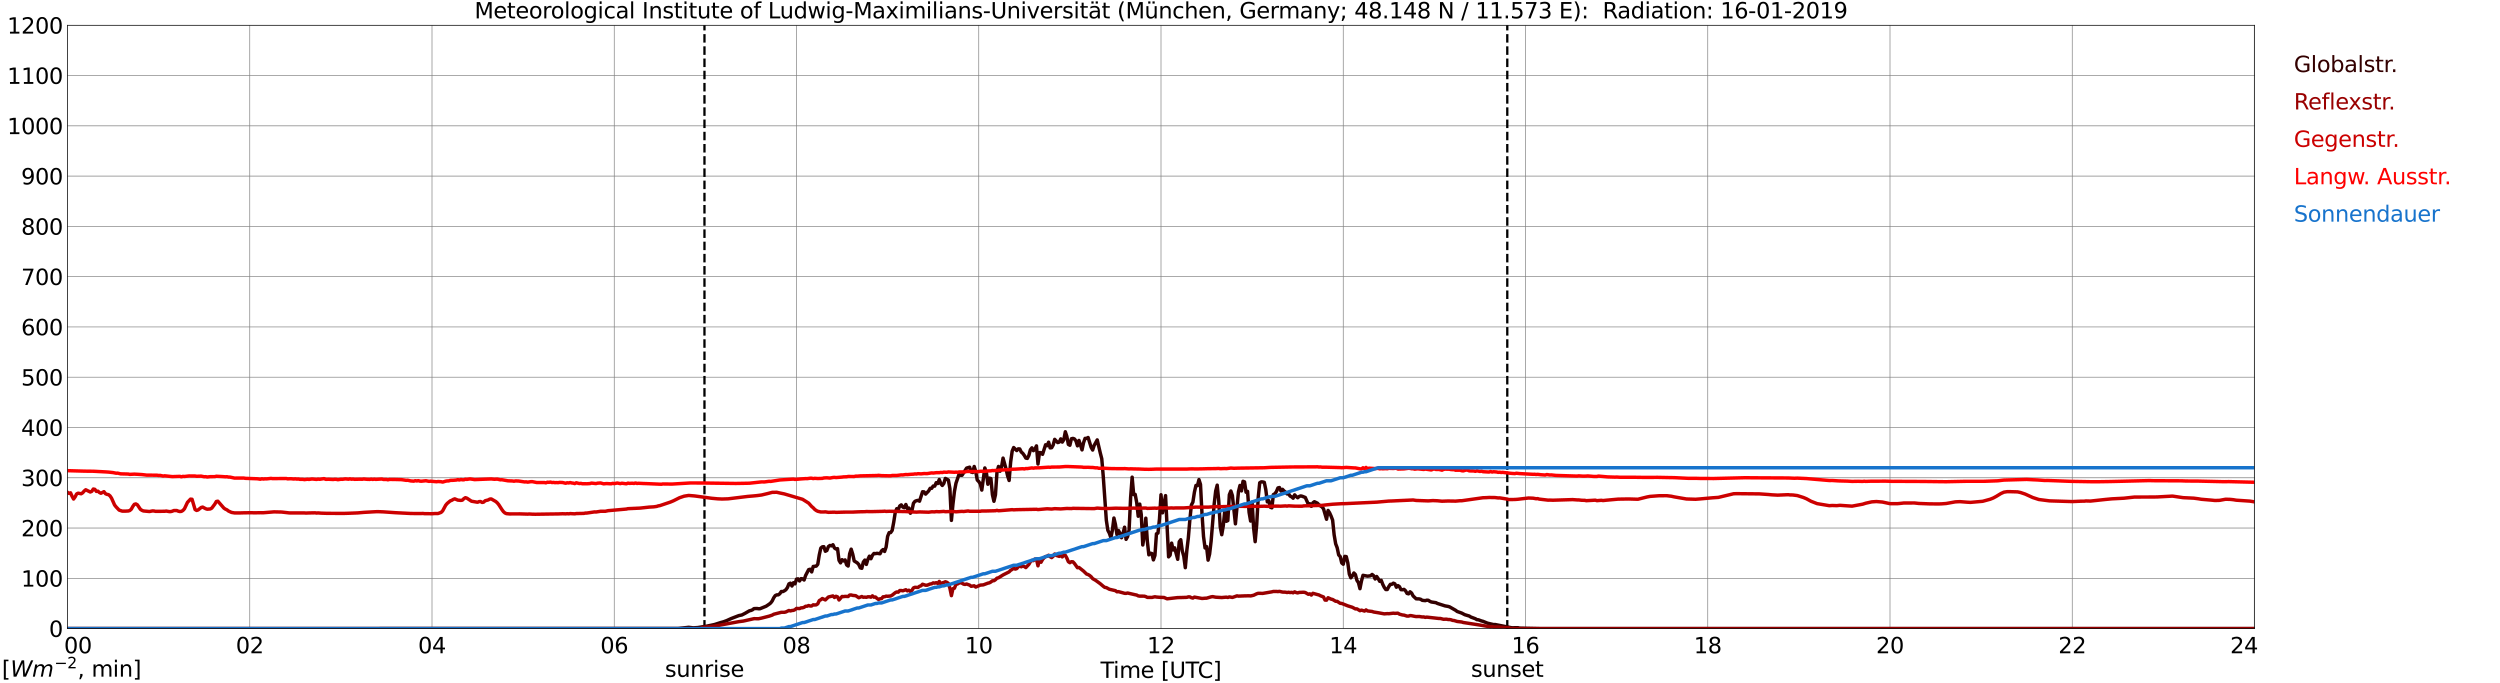 <?xml version="1.0" encoding="utf-8" standalone="no"?>
<!DOCTYPE svg PUBLIC "-//W3C//DTD SVG 1.1//EN"
  "http://www.w3.org/Graphics/SVG/1.1/DTD/svg11.dtd">
<svg xmlns:xlink="http://www.w3.org/1999/xlink" width="1085.4pt" height="296.64pt" viewBox="0 0 1085.4 296.64" xmlns="http://www.w3.org/2000/svg" version="1.1">
 <defs>
  <style type="text/css">*{stroke-linejoin: round; stroke-linecap: butt}</style>
 </defs>
 <g id="figure_1">
  <g id="patch_1">
   <path d="M 0 296.64 
L 1085.4 296.64 
L 1085.4 0 
L 0 0 
z
" style="fill: #ffffff"/>
  </g>
  <g id="axes_1">
   <g id="patch_2">
    <path d="M 29.306 272.909 
L 978.814 272.909 
L 978.814 10.976 
L 29.306 10.976 
z
" style="fill: #ffffff"/>
   </g>
   <g id="patch_3">
    <path d="M 978.814 272.909 
L 978.814 272.909 
L 978.814 10.976 
L 978.814 10.976 
z
" clip-path="url(#p48cd89f528)" style="fill: #d3d3d3; opacity: 0.25; stroke: #d3d3d3; stroke-linejoin: miter"/>
   </g>
   <g id="matplotlib.axis_1">
    <g id="xtick_1">
     <g id="line2d_1">
      <path d="M 29.306 272.909 
L 29.306 10.976 
" clip-path="url(#p48cd89f528)" style="fill: none; stroke: #808080; stroke-width: 0.3; stroke-linecap: square"/>
     </g>
     <g id="line2d_2"/>
     <g id="text_1">
      <!--    00 -->
      <g transform="translate(18.733 283.627) scale(0.095 -0.095)">
       <defs>
        <path id="DejaVuSans-20" transform="scale(0.016)"/>
        <path id="DejaVuSans-30" d="M 2034 4250 
Q 1547 4250 1301 3770 
Q 1056 3291 1056 2328 
Q 1056 1369 1301 889 
Q 1547 409 2034 409 
Q 2525 409 2770 889 
Q 3016 1369 3016 2328 
Q 3016 3291 2770 3770 
Q 2525 4250 2034 4250 
z
M 2034 4750 
Q 2819 4750 3233 4129 
Q 3647 3509 3647 2328 
Q 3647 1150 3233 529 
Q 2819 -91 2034 -91 
Q 1250 -91 836 529 
Q 422 1150 422 2328 
Q 422 3509 836 4129 
Q 1250 4750 2034 4750 
z
" transform="scale(0.016)"/>
       </defs>
       <use xlink:href="#DejaVuSans-20"/>
       <use xlink:href="#DejaVuSans-20" transform="translate(31.787 0)"/>
       <use xlink:href="#DejaVuSans-20" transform="translate(63.574 0)"/>
       <use xlink:href="#DejaVuSans-30" transform="translate(95.361 0)"/>
       <use xlink:href="#DejaVuSans-30" transform="translate(158.984 0)"/>
      </g>
     </g>
    </g>
    <g id="xtick_2">
     <g id="line2d_3">
      <path d="M 108.431 272.909 
L 108.431 10.976 
" clip-path="url(#p48cd89f528)" style="fill: none; stroke: #808080; stroke-width: 0.3; stroke-linecap: square"/>
     </g>
     <g id="line2d_4"/>
     <g id="text_2">
      <!-- 02 -->
      <g transform="translate(102.387 283.627) scale(0.095 -0.095)">
       <defs>
        <path id="DejaVuSans-32" d="M 1228 531 
L 3431 531 
L 3431 0 
L 469 0 
L 469 531 
Q 828 903 1448 1529 
Q 2069 2156 2228 2338 
Q 2531 2678 2651 2914 
Q 2772 3150 2772 3378 
Q 2772 3750 2511 3984 
Q 2250 4219 1831 4219 
Q 1534 4219 1204 4116 
Q 875 4013 500 3803 
L 500 4441 
Q 881 4594 1212 4672 
Q 1544 4750 1819 4750 
Q 2544 4750 2975 4387 
Q 3406 4025 3406 3419 
Q 3406 3131 3298 2873 
Q 3191 2616 2906 2266 
Q 2828 2175 2409 1742 
Q 1991 1309 1228 531 
z
" transform="scale(0.016)"/>
       </defs>
       <use xlink:href="#DejaVuSans-30"/>
       <use xlink:href="#DejaVuSans-32" transform="translate(63.623 0)"/>
      </g>
     </g>
    </g>
    <g id="xtick_3">
     <g id="line2d_5">
      <path d="M 187.557 272.909 
L 187.557 10.976 
" clip-path="url(#p48cd89f528)" style="fill: none; stroke: #808080; stroke-width: 0.3; stroke-linecap: square"/>
     </g>
     <g id="line2d_6"/>
     <g id="text_3">
      <!-- 04 -->
      <g transform="translate(181.513 283.627) scale(0.095 -0.095)">
       <defs>
        <path id="DejaVuSans-34" d="M 2419 4116 
L 825 1625 
L 2419 1625 
L 2419 4116 
z
M 2253 4666 
L 3047 4666 
L 3047 1625 
L 3713 1625 
L 3713 1100 
L 3047 1100 
L 3047 0 
L 2419 0 
L 2419 1100 
L 313 1100 
L 313 1709 
L 2253 4666 
z
" transform="scale(0.016)"/>
       </defs>
       <use xlink:href="#DejaVuSans-30"/>
       <use xlink:href="#DejaVuSans-34" transform="translate(63.623 0)"/>
      </g>
     </g>
    </g>
    <g id="xtick_4">
     <g id="line2d_7">
      <path d="M 266.683 272.909 
L 266.683 10.976 
" clip-path="url(#p48cd89f528)" style="fill: none; stroke: #808080; stroke-width: 0.3; stroke-linecap: square"/>
     </g>
     <g id="line2d_8"/>
     <g id="text_4">
      <!-- 06 -->
      <g transform="translate(260.638 283.627) scale(0.095 -0.095)">
       <defs>
        <path id="DejaVuSans-36" d="M 2113 2584 
Q 1688 2584 1439 2293 
Q 1191 2003 1191 1497 
Q 1191 994 1439 701 
Q 1688 409 2113 409 
Q 2538 409 2786 701 
Q 3034 994 3034 1497 
Q 3034 2003 2786 2293 
Q 2538 2584 2113 2584 
z
M 3366 4563 
L 3366 3988 
Q 3128 4100 2886 4159 
Q 2644 4219 2406 4219 
Q 1781 4219 1451 3797 
Q 1122 3375 1075 2522 
Q 1259 2794 1537 2939 
Q 1816 3084 2150 3084 
Q 2853 3084 3261 2657 
Q 3669 2231 3669 1497 
Q 3669 778 3244 343 
Q 2819 -91 2113 -91 
Q 1303 -91 875 529 
Q 447 1150 447 2328 
Q 447 3434 972 4092 
Q 1497 4750 2381 4750 
Q 2619 4750 2861 4703 
Q 3103 4656 3366 4563 
z
" transform="scale(0.016)"/>
       </defs>
       <use xlink:href="#DejaVuSans-30"/>
       <use xlink:href="#DejaVuSans-36" transform="translate(63.623 0)"/>
      </g>
     </g>
    </g>
    <g id="xtick_5">
     <g id="line2d_9">
      <path d="M 345.808 272.909 
L 345.808 10.976 
" clip-path="url(#p48cd89f528)" style="fill: none; stroke: #808080; stroke-width: 0.3; stroke-linecap: square"/>
     </g>
     <g id="line2d_10"/>
     <g id="text_5">
      <!-- 08 -->
      <g transform="translate(339.764 283.627) scale(0.095 -0.095)">
       <defs>
        <path id="DejaVuSans-38" d="M 2034 2216 
Q 1584 2216 1326 1975 
Q 1069 1734 1069 1313 
Q 1069 891 1326 650 
Q 1584 409 2034 409 
Q 2484 409 2743 651 
Q 3003 894 3003 1313 
Q 3003 1734 2745 1975 
Q 2488 2216 2034 2216 
z
M 1403 2484 
Q 997 2584 770 2862 
Q 544 3141 544 3541 
Q 544 4100 942 4425 
Q 1341 4750 2034 4750 
Q 2731 4750 3128 4425 
Q 3525 4100 3525 3541 
Q 3525 3141 3298 2862 
Q 3072 2584 2669 2484 
Q 3125 2378 3379 2068 
Q 3634 1759 3634 1313 
Q 3634 634 3220 271 
Q 2806 -91 2034 -91 
Q 1263 -91 848 271 
Q 434 634 434 1313 
Q 434 1759 690 2068 
Q 947 2378 1403 2484 
z
M 1172 3481 
Q 1172 3119 1398 2916 
Q 1625 2713 2034 2713 
Q 2441 2713 2670 2916 
Q 2900 3119 2900 3481 
Q 2900 3844 2670 4047 
Q 2441 4250 2034 4250 
Q 1625 4250 1398 4047 
Q 1172 3844 1172 3481 
z
" transform="scale(0.016)"/>
       </defs>
       <use xlink:href="#DejaVuSans-30"/>
       <use xlink:href="#DejaVuSans-38" transform="translate(63.623 0)"/>
      </g>
     </g>
    </g>
    <g id="xtick_6">
     <g id="line2d_11">
      <path d="M 424.934 272.909 
L 424.934 10.976 
" clip-path="url(#p48cd89f528)" style="fill: none; stroke: #808080; stroke-width: 0.3; stroke-linecap: square"/>
     </g>
     <g id="line2d_12"/>
     <g id="text_6">
      <!-- 10 -->
      <g transform="translate(418.89 283.627) scale(0.095 -0.095)">
       <defs>
        <path id="DejaVuSans-31" d="M 794 531 
L 1825 531 
L 1825 4091 
L 703 3866 
L 703 4441 
L 1819 4666 
L 2450 4666 
L 2450 531 
L 3481 531 
L 3481 0 
L 794 0 
L 794 531 
z
" transform="scale(0.016)"/>
       </defs>
       <use xlink:href="#DejaVuSans-31"/>
       <use xlink:href="#DejaVuSans-30" transform="translate(63.623 0)"/>
      </g>
     </g>
    </g>
    <g id="xtick_7">
     <g id="line2d_13">
      <path d="M 504.06 272.909 
L 504.06 10.976 
" clip-path="url(#p48cd89f528)" style="fill: none; stroke: #808080; stroke-width: 0.3; stroke-linecap: square"/>
     </g>
     <g id="line2d_14"/>
     <g id="text_7">
      <!-- 12 -->
      <g transform="translate(498.015 283.627) scale(0.095 -0.095)">
       <use xlink:href="#DejaVuSans-31"/>
       <use xlink:href="#DejaVuSans-32" transform="translate(63.623 0)"/>
      </g>
     </g>
    </g>
    <g id="xtick_8">
     <g id="line2d_15">
      <path d="M 583.185 272.909 
L 583.185 10.976 
" clip-path="url(#p48cd89f528)" style="fill: none; stroke: #808080; stroke-width: 0.3; stroke-linecap: square"/>
     </g>
     <g id="line2d_16"/>
     <g id="text_8">
      <!-- 14 -->
      <g transform="translate(577.141 283.627) scale(0.095 -0.095)">
       <use xlink:href="#DejaVuSans-31"/>
       <use xlink:href="#DejaVuSans-34" transform="translate(63.623 0)"/>
      </g>
     </g>
    </g>
    <g id="xtick_9">
     <g id="line2d_17">
      <path d="M 662.311 272.909 
L 662.311 10.976 
" clip-path="url(#p48cd89f528)" style="fill: none; stroke: #808080; stroke-width: 0.3; stroke-linecap: square"/>
     </g>
     <g id="line2d_18"/>
     <g id="text_9">
      <!-- 16 -->
      <g transform="translate(656.267 283.627) scale(0.095 -0.095)">
       <use xlink:href="#DejaVuSans-31"/>
       <use xlink:href="#DejaVuSans-36" transform="translate(63.623 0)"/>
      </g>
     </g>
    </g>
    <g id="xtick_10">
     <g id="line2d_19">
      <path d="M 741.437 272.909 
L 741.437 10.976 
" clip-path="url(#p48cd89f528)" style="fill: none; stroke: #808080; stroke-width: 0.3; stroke-linecap: square"/>
     </g>
     <g id="line2d_20"/>
     <g id="text_10">
      <!-- 18 -->
      <g transform="translate(735.392 283.627) scale(0.095 -0.095)">
       <use xlink:href="#DejaVuSans-31"/>
       <use xlink:href="#DejaVuSans-38" transform="translate(63.623 0)"/>
      </g>
     </g>
    </g>
    <g id="xtick_11">
     <g id="line2d_21">
      <path d="M 820.562 272.909 
L 820.562 10.976 
" clip-path="url(#p48cd89f528)" style="fill: none; stroke: #808080; stroke-width: 0.3; stroke-linecap: square"/>
     </g>
     <g id="line2d_22"/>
     <g id="text_11">
      <!-- 20 -->
      <g transform="translate(814.518 283.627) scale(0.095 -0.095)">
       <use xlink:href="#DejaVuSans-32"/>
       <use xlink:href="#DejaVuSans-30" transform="translate(63.623 0)"/>
      </g>
     </g>
    </g>
    <g id="xtick_12">
     <g id="line2d_23">
      <path d="M 899.688 272.909 
L 899.688 10.976 
" clip-path="url(#p48cd89f528)" style="fill: none; stroke: #808080; stroke-width: 0.3; stroke-linecap: square"/>
     </g>
     <g id="line2d_24"/>
     <g id="text_12">
      <!-- 22 -->
      <g transform="translate(893.644 283.627) scale(0.095 -0.095)">
       <use xlink:href="#DejaVuSans-32"/>
       <use xlink:href="#DejaVuSans-32" transform="translate(63.623 0)"/>
      </g>
     </g>
    </g>
    <g id="xtick_13">
     <g id="line2d_25">
      <path d="M 978.814 272.909 
L 978.814 10.976 
" clip-path="url(#p48cd89f528)" style="fill: none; stroke: #808080; stroke-width: 0.3; stroke-linecap: square"/>
     </g>
     <g id="line2d_26"/>
     <g id="text_13">
      <!-- 24    -->
      <g transform="translate(968.241 283.627) scale(0.095 -0.095)">
       <use xlink:href="#DejaVuSans-32"/>
       <use xlink:href="#DejaVuSans-34" transform="translate(63.623 0)"/>
       <use xlink:href="#DejaVuSans-20" transform="translate(127.246 0)"/>
       <use xlink:href="#DejaVuSans-20" transform="translate(159.033 0)"/>
       <use xlink:href="#DejaVuSans-20" transform="translate(190.82 0)"/>
      </g>
     </g>
    </g>
    <g id="text_14">
     <!-- Time [UTC] -->
     <g transform="translate(477.806 294.322) scale(0.095 -0.095)">
      <defs>
       <path id="DejaVuSans-54" d="M -19 4666 
L 3928 4666 
L 3928 4134 
L 2272 4134 
L 2272 0 
L 1638 0 
L 1638 4134 
L -19 4134 
L -19 4666 
z
" transform="scale(0.016)"/>
       <path id="DejaVuSans-69" d="M 603 3500 
L 1178 3500 
L 1178 0 
L 603 0 
L 603 3500 
z
M 603 4863 
L 1178 4863 
L 1178 4134 
L 603 4134 
L 603 4863 
z
" transform="scale(0.016)"/>
       <path id="DejaVuSans-6d" d="M 3328 2828 
Q 3544 3216 3844 3400 
Q 4144 3584 4550 3584 
Q 5097 3584 5394 3201 
Q 5691 2819 5691 2113 
L 5691 0 
L 5113 0 
L 5113 2094 
Q 5113 2597 4934 2840 
Q 4756 3084 4391 3084 
Q 3944 3084 3684 2787 
Q 3425 2491 3425 1978 
L 3425 0 
L 2847 0 
L 2847 2094 
Q 2847 2600 2669 2842 
Q 2491 3084 2119 3084 
Q 1678 3084 1418 2786 
Q 1159 2488 1159 1978 
L 1159 0 
L 581 0 
L 581 3500 
L 1159 3500 
L 1159 2956 
Q 1356 3278 1631 3431 
Q 1906 3584 2284 3584 
Q 2666 3584 2933 3390 
Q 3200 3197 3328 2828 
z
" transform="scale(0.016)"/>
       <path id="DejaVuSans-65" d="M 3597 1894 
L 3597 1613 
L 953 1613 
Q 991 1019 1311 708 
Q 1631 397 2203 397 
Q 2534 397 2845 478 
Q 3156 559 3463 722 
L 3463 178 
Q 3153 47 2828 -22 
Q 2503 -91 2169 -91 
Q 1331 -91 842 396 
Q 353 884 353 1716 
Q 353 2575 817 3079 
Q 1281 3584 2069 3584 
Q 2775 3584 3186 3129 
Q 3597 2675 3597 1894 
z
M 3022 2063 
Q 3016 2534 2758 2815 
Q 2500 3097 2075 3097 
Q 1594 3097 1305 2825 
Q 1016 2553 972 2059 
L 3022 2063 
z
" transform="scale(0.016)"/>
       <path id="DejaVuSans-5b" d="M 550 4863 
L 1875 4863 
L 1875 4416 
L 1125 4416 
L 1125 -397 
L 1875 -397 
L 1875 -844 
L 550 -844 
L 550 4863 
z
" transform="scale(0.016)"/>
       <path id="DejaVuSans-55" d="M 556 4666 
L 1191 4666 
L 1191 1831 
Q 1191 1081 1462 751 
Q 1734 422 2344 422 
Q 2950 422 3222 751 
Q 3494 1081 3494 1831 
L 3494 4666 
L 4128 4666 
L 4128 1753 
Q 4128 841 3676 375 
Q 3225 -91 2344 -91 
Q 1459 -91 1007 375 
Q 556 841 556 1753 
L 556 4666 
z
" transform="scale(0.016)"/>
       <path id="DejaVuSans-43" d="M 4122 4306 
L 4122 3641 
Q 3803 3938 3442 4084 
Q 3081 4231 2675 4231 
Q 1875 4231 1450 3742 
Q 1025 3253 1025 2328 
Q 1025 1406 1450 917 
Q 1875 428 2675 428 
Q 3081 428 3442 575 
Q 3803 722 4122 1019 
L 4122 359 
Q 3791 134 3420 21 
Q 3050 -91 2638 -91 
Q 1578 -91 968 557 
Q 359 1206 359 2328 
Q 359 3453 968 4101 
Q 1578 4750 2638 4750 
Q 3056 4750 3426 4639 
Q 3797 4528 4122 4306 
z
" transform="scale(0.016)"/>
       <path id="DejaVuSans-5d" d="M 1947 4863 
L 1947 -844 
L 622 -844 
L 622 -397 
L 1369 -397 
L 1369 4416 
L 622 4416 
L 622 4863 
L 1947 4863 
z
" transform="scale(0.016)"/>
      </defs>
      <use xlink:href="#DejaVuSans-54"/>
      <use xlink:href="#DejaVuSans-69" transform="translate(57.959 0)"/>
      <use xlink:href="#DejaVuSans-6d" transform="translate(85.742 0)"/>
      <use xlink:href="#DejaVuSans-65" transform="translate(183.154 0)"/>
      <use xlink:href="#DejaVuSans-20" transform="translate(244.678 0)"/>
      <use xlink:href="#DejaVuSans-5b" transform="translate(276.465 0)"/>
      <use xlink:href="#DejaVuSans-55" transform="translate(315.479 0)"/>
      <use xlink:href="#DejaVuSans-54" transform="translate(388.672 0)"/>
      <use xlink:href="#DejaVuSans-43" transform="translate(443.881 0)"/>
      <use xlink:href="#DejaVuSans-5d" transform="translate(513.705 0)"/>
     </g>
    </g>
   </g>
   <g id="matplotlib.axis_2">
    <g id="ytick_1">
     <g id="line2d_27">
      <path d="M 29.306 272.909 
L 978.814 272.909 
" clip-path="url(#p48cd89f528)" style="fill: none; stroke: #808080; stroke-width: 0.3; stroke-linecap: square"/>
     </g>
     <g id="line2d_28"/>
     <g id="text_15">
      <!-- 0 -->
      <g transform="translate(21.261 276.518) scale(0.095 -0.095)">
       <use xlink:href="#DejaVuSans-30"/>
      </g>
     </g>
    </g>
    <g id="ytick_2">
     <g id="line2d_29">
      <path d="M 29.306 251.081 
L 978.814 251.081 
" clip-path="url(#p48cd89f528)" style="fill: none; stroke: #808080; stroke-width: 0.3; stroke-linecap: square"/>
     </g>
     <g id="line2d_30"/>
     <g id="text_16">
      <!-- 100 -->
      <g transform="translate(9.173 254.69) scale(0.095 -0.095)">
       <use xlink:href="#DejaVuSans-31"/>
       <use xlink:href="#DejaVuSans-30" transform="translate(63.623 0)"/>
       <use xlink:href="#DejaVuSans-30" transform="translate(127.246 0)"/>
      </g>
     </g>
    </g>
    <g id="ytick_3">
     <g id="line2d_31">
      <path d="M 29.306 229.253 
L 978.814 229.253 
" clip-path="url(#p48cd89f528)" style="fill: none; stroke: #808080; stroke-width: 0.3; stroke-linecap: square"/>
     </g>
     <g id="line2d_32"/>
     <g id="text_17">
      <!-- 200 -->
      <g transform="translate(9.173 232.863) scale(0.095 -0.095)">
       <use xlink:href="#DejaVuSans-32"/>
       <use xlink:href="#DejaVuSans-30" transform="translate(63.623 0)"/>
       <use xlink:href="#DejaVuSans-30" transform="translate(127.246 0)"/>
      </g>
     </g>
    </g>
    <g id="ytick_4">
     <g id="line2d_33">
      <path d="M 29.306 207.426 
L 978.814 207.426 
" clip-path="url(#p48cd89f528)" style="fill: none; stroke: #808080; stroke-width: 0.3; stroke-linecap: square"/>
     </g>
     <g id="line2d_34"/>
     <g id="text_18">
      <!-- 300 -->
      <g transform="translate(9.173 211.035) scale(0.095 -0.095)">
       <defs>
        <path id="DejaVuSans-33" d="M 2597 2516 
Q 3050 2419 3304 2112 
Q 3559 1806 3559 1356 
Q 3559 666 3084 287 
Q 2609 -91 1734 -91 
Q 1441 -91 1130 -33 
Q 819 25 488 141 
L 488 750 
Q 750 597 1062 519 
Q 1375 441 1716 441 
Q 2309 441 2620 675 
Q 2931 909 2931 1356 
Q 2931 1769 2642 2001 
Q 2353 2234 1838 2234 
L 1294 2234 
L 1294 2753 
L 1863 2753 
Q 2328 2753 2575 2939 
Q 2822 3125 2822 3475 
Q 2822 3834 2567 4026 
Q 2313 4219 1838 4219 
Q 1578 4219 1281 4162 
Q 984 4106 628 3988 
L 628 4550 
Q 988 4650 1302 4700 
Q 1616 4750 1894 4750 
Q 2613 4750 3031 4423 
Q 3450 4097 3450 3541 
Q 3450 3153 3228 2886 
Q 3006 2619 2597 2516 
z
" transform="scale(0.016)"/>
       </defs>
       <use xlink:href="#DejaVuSans-33"/>
       <use xlink:href="#DejaVuSans-30" transform="translate(63.623 0)"/>
       <use xlink:href="#DejaVuSans-30" transform="translate(127.246 0)"/>
      </g>
     </g>
    </g>
    <g id="ytick_5">
     <g id="line2d_35">
      <path d="M 29.306 185.598 
L 978.814 185.598 
" clip-path="url(#p48cd89f528)" style="fill: none; stroke: #808080; stroke-width: 0.3; stroke-linecap: square"/>
     </g>
     <g id="line2d_36"/>
     <g id="text_19">
      <!-- 400 -->
      <g transform="translate(9.173 189.207) scale(0.095 -0.095)">
       <use xlink:href="#DejaVuSans-34"/>
       <use xlink:href="#DejaVuSans-30" transform="translate(63.623 0)"/>
       <use xlink:href="#DejaVuSans-30" transform="translate(127.246 0)"/>
      </g>
     </g>
    </g>
    <g id="ytick_6">
     <g id="line2d_37">
      <path d="M 29.306 163.77 
L 978.814 163.77 
" clip-path="url(#p48cd89f528)" style="fill: none; stroke: #808080; stroke-width: 0.3; stroke-linecap: square"/>
     </g>
     <g id="line2d_38"/>
     <g id="text_20">
      <!-- 500 -->
      <g transform="translate(9.173 167.379) scale(0.095 -0.095)">
       <defs>
        <path id="DejaVuSans-35" d="M 691 4666 
L 3169 4666 
L 3169 4134 
L 1269 4134 
L 1269 2991 
Q 1406 3038 1543 3061 
Q 1681 3084 1819 3084 
Q 2600 3084 3056 2656 
Q 3513 2228 3513 1497 
Q 3513 744 3044 326 
Q 2575 -91 1722 -91 
Q 1428 -91 1123 -41 
Q 819 9 494 109 
L 494 744 
Q 775 591 1075 516 
Q 1375 441 1709 441 
Q 2250 441 2565 725 
Q 2881 1009 2881 1497 
Q 2881 1984 2565 2268 
Q 2250 2553 1709 2553 
Q 1456 2553 1204 2497 
Q 953 2441 691 2322 
L 691 4666 
z
" transform="scale(0.016)"/>
       </defs>
       <use xlink:href="#DejaVuSans-35"/>
       <use xlink:href="#DejaVuSans-30" transform="translate(63.623 0)"/>
       <use xlink:href="#DejaVuSans-30" transform="translate(127.246 0)"/>
      </g>
     </g>
    </g>
    <g id="ytick_7">
     <g id="line2d_39">
      <path d="M 29.306 141.942 
L 978.814 141.942 
" clip-path="url(#p48cd89f528)" style="fill: none; stroke: #808080; stroke-width: 0.3; stroke-linecap: square"/>
     </g>
     <g id="line2d_40"/>
     <g id="text_21">
      <!-- 600 -->
      <g transform="translate(9.173 145.551) scale(0.095 -0.095)">
       <use xlink:href="#DejaVuSans-36"/>
       <use xlink:href="#DejaVuSans-30" transform="translate(63.623 0)"/>
       <use xlink:href="#DejaVuSans-30" transform="translate(127.246 0)"/>
      </g>
     </g>
    </g>
    <g id="ytick_8">
     <g id="line2d_41">
      <path d="M 29.306 120.114 
L 978.814 120.114 
" clip-path="url(#p48cd89f528)" style="fill: none; stroke: #808080; stroke-width: 0.3; stroke-linecap: square"/>
     </g>
     <g id="line2d_42"/>
     <g id="text_22">
      <!-- 700 -->
      <g transform="translate(9.173 123.724) scale(0.095 -0.095)">
       <defs>
        <path id="DejaVuSans-37" d="M 525 4666 
L 3525 4666 
L 3525 4397 
L 1831 0 
L 1172 0 
L 2766 4134 
L 525 4134 
L 525 4666 
z
" transform="scale(0.016)"/>
       </defs>
       <use xlink:href="#DejaVuSans-37"/>
       <use xlink:href="#DejaVuSans-30" transform="translate(63.623 0)"/>
       <use xlink:href="#DejaVuSans-30" transform="translate(127.246 0)"/>
      </g>
     </g>
    </g>
    <g id="ytick_9">
     <g id="line2d_43">
      <path d="M 29.306 98.287 
L 978.814 98.287 
" clip-path="url(#p48cd89f528)" style="fill: none; stroke: #808080; stroke-width: 0.3; stroke-linecap: square"/>
     </g>
     <g id="line2d_44"/>
     <g id="text_23">
      <!-- 800 -->
      <g transform="translate(9.173 101.896) scale(0.095 -0.095)">
       <use xlink:href="#DejaVuSans-38"/>
       <use xlink:href="#DejaVuSans-30" transform="translate(63.623 0)"/>
       <use xlink:href="#DejaVuSans-30" transform="translate(127.246 0)"/>
      </g>
     </g>
    </g>
    <g id="ytick_10">
     <g id="line2d_45">
      <path d="M 29.306 76.459 
L 978.814 76.459 
" clip-path="url(#p48cd89f528)" style="fill: none; stroke: #808080; stroke-width: 0.3; stroke-linecap: square"/>
     </g>
     <g id="line2d_46"/>
     <g id="text_24">
      <!-- 900 -->
      <g transform="translate(9.173 80.068) scale(0.095 -0.095)">
       <defs>
        <path id="DejaVuSans-39" d="M 703 97 
L 703 672 
Q 941 559 1184 500 
Q 1428 441 1663 441 
Q 2288 441 2617 861 
Q 2947 1281 2994 2138 
Q 2813 1869 2534 1725 
Q 2256 1581 1919 1581 
Q 1219 1581 811 2004 
Q 403 2428 403 3163 
Q 403 3881 828 4315 
Q 1253 4750 1959 4750 
Q 2769 4750 3195 4129 
Q 3622 3509 3622 2328 
Q 3622 1225 3098 567 
Q 2575 -91 1691 -91 
Q 1453 -91 1209 -44 
Q 966 3 703 97 
z
M 1959 2075 
Q 2384 2075 2632 2365 
Q 2881 2656 2881 3163 
Q 2881 3666 2632 3958 
Q 2384 4250 1959 4250 
Q 1534 4250 1286 3958 
Q 1038 3666 1038 3163 
Q 1038 2656 1286 2365 
Q 1534 2075 1959 2075 
z
" transform="scale(0.016)"/>
       </defs>
       <use xlink:href="#DejaVuSans-39"/>
       <use xlink:href="#DejaVuSans-30" transform="translate(63.623 0)"/>
       <use xlink:href="#DejaVuSans-30" transform="translate(127.246 0)"/>
      </g>
     </g>
    </g>
    <g id="ytick_11">
     <g id="line2d_47">
      <path d="M 29.306 54.631 
L 978.814 54.631 
" clip-path="url(#p48cd89f528)" style="fill: none; stroke: #808080; stroke-width: 0.3; stroke-linecap: square"/>
     </g>
     <g id="line2d_48"/>
     <g id="text_25">
      <!-- 1000 -->
      <g transform="translate(3.128 58.24) scale(0.095 -0.095)">
       <use xlink:href="#DejaVuSans-31"/>
       <use xlink:href="#DejaVuSans-30" transform="translate(63.623 0)"/>
       <use xlink:href="#DejaVuSans-30" transform="translate(127.246 0)"/>
       <use xlink:href="#DejaVuSans-30" transform="translate(190.869 0)"/>
      </g>
     </g>
    </g>
    <g id="ytick_12">
     <g id="line2d_49">
      <path d="M 29.306 32.803 
L 978.814 32.803 
" clip-path="url(#p48cd89f528)" style="fill: none; stroke: #808080; stroke-width: 0.3; stroke-linecap: square"/>
     </g>
     <g id="line2d_50"/>
     <g id="text_26">
      <!-- 1100 -->
      <g transform="translate(3.128 36.413) scale(0.095 -0.095)">
       <use xlink:href="#DejaVuSans-31"/>
       <use xlink:href="#DejaVuSans-31" transform="translate(63.623 0)"/>
       <use xlink:href="#DejaVuSans-30" transform="translate(127.246 0)"/>
       <use xlink:href="#DejaVuSans-30" transform="translate(190.869 0)"/>
      </g>
     </g>
    </g>
    <g id="ytick_13">
     <g id="line2d_51">
      <path d="M 29.306 10.976 
L 978.814 10.976 
" clip-path="url(#p48cd89f528)" style="fill: none; stroke: #808080; stroke-width: 0.3; stroke-linecap: square"/>
     </g>
     <g id="line2d_52"/>
     <g id="text_27">
      <!-- 1200 -->
      <g transform="translate(3.128 14.585) scale(0.095 -0.095)">
       <use xlink:href="#DejaVuSans-31"/>
       <use xlink:href="#DejaVuSans-32" transform="translate(63.623 0)"/>
       <use xlink:href="#DejaVuSans-30" transform="translate(127.246 0)"/>
       <use xlink:href="#DejaVuSans-30" transform="translate(190.869 0)"/>
      </g>
     </g>
    </g>
   </g>
   <g id="line2d_53">
    <path d="M 305.85 272.909 
L 305.85 10.976 
" clip-path="url(#p48cd89f528)" style="fill: none; stroke-dasharray: 3.7,1.6; stroke-dashoffset: 0; stroke: #000000"/>
   </g>
   <g id="line2d_54">
    <path d="M 654.399 272.909 
L 654.399 10.976 
" clip-path="url(#p48cd89f528)" style="fill: none; stroke-dasharray: 3.7,1.6; stroke-dashoffset: 0; stroke: #000000"/>
   </g>
   <g id="line2d_55">
    <path d="M 29.306 272.909 
L 294.377 272.883 
L 298.992 272.354 
L 300.971 272.586 
L 302.949 272.459 
L 306.905 271.846 
L 310.202 271.147 
L 312.839 270.303 
L 314.158 269.942 
L 315.477 269.456 
L 317.455 268.548 
L 320.752 267.277 
L 322.071 267.002 
L 323.39 266.326 
L 325.368 265.184 
L 326.027 265.036 
L 326.686 264.76 
L 327.346 264.232 
L 328.665 264.189 
L 329.324 264.296 
L 329.983 264.274 
L 332.621 263.195 
L 333.94 262.307 
L 334.599 261.779 
L 335.258 260.91 
L 335.918 259.537 
L 336.577 258.585 
L 337.236 258.267 
L 337.896 258.267 
L 338.555 257.78 
L 339.215 256.809 
L 339.874 256.85 
L 340.533 256.512 
L 341.193 256.047 
L 341.852 255.115 
L 342.512 253.508 
L 343.171 253.192 
L 343.83 254.419 
L 344.49 253 
L 345.149 253.486 
L 345.808 251.435 
L 346.468 251.308 
L 347.127 252.24 
L 347.787 251.223 
L 348.446 251.308 
L 349.105 251.817 
L 349.765 249.85 
L 351.083 247.311 
L 351.743 247.141 
L 352.402 248.305 
L 353.062 245.936 
L 354.38 245.788 
L 355.04 245.006 
L 355.699 240.922 
L 356.359 237.963 
L 357.018 237.412 
L 357.677 237.349 
L 358.337 239.338 
L 358.996 238.999 
L 359.655 237.308 
L 360.315 236.821 
L 360.974 236.989 
L 361.634 236.502 
L 362.293 237.921 
L 362.952 238.364 
L 363.612 238.194 
L 364.271 243.271 
L 364.93 244.371 
L 365.59 242.996 
L 366.249 243.524 
L 366.909 243.103 
L 367.568 245.26 
L 368.227 245.746 
L 368.887 240.438 
L 369.546 238.427 
L 370.206 240.564 
L 370.865 243.546 
L 372.184 244.371 
L 372.843 245.089 
L 373.502 246.55 
L 374.162 246.739 
L 374.821 244.033 
L 375.481 243.166 
L 376.14 245.048 
L 376.799 242.869 
L 377.459 241.472 
L 378.118 242.573 
L 378.777 241.093 
L 379.437 240.289 
L 380.096 240.375 
L 380.756 240.226 
L 382.074 240.416 
L 382.734 239.167 
L 383.393 238.598 
L 384.053 239.423 
L 384.712 237.498 
L 385.371 232.866 
L 386.031 231.257 
L 386.69 231.216 
L 387.349 230.264 
L 388.009 226.774 
L 388.668 222.543 
L 389.328 220.852 
L 389.987 221.19 
L 390.646 219.645 
L 391.306 219.202 
L 391.965 220.175 
L 392.624 220.428 
L 393.284 219.031 
L 393.943 220.83 
L 394.603 220.577 
L 395.262 222.818 
L 395.921 221.677 
L 396.581 218.503 
L 397.24 217.658 
L 397.899 217.383 
L 398.559 217.235 
L 399.218 217.595 
L 400.537 213.491 
L 401.196 213.555 
L 401.856 214.526 
L 403.175 213.153 
L 403.834 212.009 
L 404.493 212.009 
L 405.153 211.016 
L 405.812 211.058 
L 406.471 209.556 
L 407.131 209.938 
L 407.79 208.181 
L 408.45 209.958 
L 409.109 210.763 
L 409.768 209.894 
L 410.428 207.716 
L 411.746 208.414 
L 412.406 212.138 
L 413.065 225.927 
L 413.725 218.948 
L 414.384 213.343 
L 415.043 209.811 
L 416.362 205.939 
L 417.022 206.363 
L 417.681 206.341 
L 419.659 203.232 
L 420.978 202.831 
L 421.637 204.924 
L 422.297 205.136 
L 422.956 202.534 
L 423.615 204.671 
L 424.275 208.392 
L 424.934 209.069 
L 425.593 210.064 
L 426.253 212.771 
L 427.572 203.169 
L 428.231 205.051 
L 428.89 210.233 
L 429.55 207.589 
L 430.209 207.759 
L 430.869 214.781 
L 431.528 217.637 
L 432.187 214.823 
L 432.847 204.987 
L 433.506 202.514 
L 434.165 204.586 
L 434.825 202.746 
L 435.484 198.897 
L 436.803 203.656 
L 437.462 206.596 
L 438.122 208.604 
L 438.781 200.589 
L 439.44 195.894 
L 440.1 194.307 
L 441.419 195.619 
L 442.078 194.879 
L 442.737 194.92 
L 443.397 196.252 
L 444.056 196.824 
L 444.716 197.734 
L 445.375 198.876 
L 446.034 199.024 
L 446.694 197.712 
L 447.353 195.259 
L 448.012 194.434 
L 448.672 195.66 
L 449.331 194.962 
L 449.991 193.587 
L 450.65 201.456 
L 451.309 196.485 
L 451.969 196.549 
L 452.628 197.247 
L 453.947 193.102 
L 454.606 193.504 
L 455.266 191.98 
L 455.925 194.455 
L 456.584 194.37 
L 457.244 193.207 
L 457.903 190.753 
L 459.222 192.15 
L 459.881 191.939 
L 460.541 190.542 
L 461.2 191.939 
L 461.859 190.902 
L 462.519 187.453 
L 463.178 189.463 
L 463.838 192.932 
L 464.497 193.312 
L 465.156 190.5 
L 465.816 190.33 
L 466.475 190.564 
L 467.134 191.43 
L 467.794 193.567 
L 468.453 191.218 
L 469.772 195.322 
L 470.431 192.214 
L 471.091 190.33 
L 471.75 190.31 
L 472.409 189.95 
L 473.728 194.2 
L 474.388 195.385 
L 475.047 193.377 
L 476.366 190.987 
L 477.685 196.612 
L 478.344 199.192 
L 479.003 207.02 
L 480.322 225.844 
L 480.981 230.242 
L 481.641 231.51 
L 482.3 233.457 
L 482.96 230.157 
L 483.619 224.912 
L 484.278 227.704 
L 484.938 232.124 
L 485.597 230.327 
L 486.256 231.532 
L 486.916 233.457 
L 487.575 231.595 
L 488.235 228.889 
L 488.894 234.156 
L 489.553 232.992 
L 490.213 230.074 
L 490.872 215.945 
L 491.532 207.166 
L 492.191 214.718 
L 492.85 214.633 
L 493.51 218.165 
L 494.169 224.13 
L 494.828 218.863 
L 495.488 223.369 
L 496.147 236.609 
L 496.807 232.484 
L 497.466 224.975 
L 498.125 234.959 
L 498.785 240.881 
L 499.444 240.163 
L 500.103 240.331 
L 500.763 243.081 
L 501.422 241.156 
L 502.082 231.766 
L 502.741 231.447 
L 503.4 225.294 
L 504.06 214.801 
L 504.719 222.648 
L 506.038 215.183 
L 507.357 241.769 
L 508.016 241.029 
L 508.675 235.806 
L 509.335 238.766 
L 509.994 237.856 
L 511.313 242.828 
L 511.972 235.212 
L 512.632 234.324 
L 513.291 239.126 
L 513.95 241.516 
L 514.61 246.464 
L 515.269 239.041 
L 515.929 233.499 
L 516.588 225.652 
L 517.247 219.243 
L 517.907 217.997 
L 518.566 213.681 
L 519.226 210.763 
L 519.885 210.846 
L 520.544 208.224 
L 521.204 210.318 
L 521.863 223.115 
L 522.522 232.929 
L 523.182 237.899 
L 523.841 237.308 
L 524.501 243.186 
L 525.16 240.543 
L 525.819 234.918 
L 527.138 218.927 
L 527.797 213.195 
L 528.457 210.636 
L 529.116 217.276 
L 529.776 228.762 
L 530.435 232.145 
L 531.094 228.297 
L 531.754 221.74 
L 532.413 226.328 
L 533.073 226.012 
L 533.732 214.801 
L 534.391 213.173 
L 535.051 215.161 
L 536.369 227.428 
L 537.688 213.47 
L 538.348 210.763 
L 539.007 213.131 
L 539.666 208.964 
L 540.326 209.218 
L 540.985 213.703 
L 541.644 213.343 
L 542.304 222.458 
L 542.963 226.224 
L 543.623 218.06 
L 544.282 229.332 
L 544.941 235.171 
L 545.601 227.852 
L 546.26 216.05 
L 546.919 209.6 
L 547.579 209.198 
L 548.238 209.239 
L 548.898 209.41 
L 549.557 212.559 
L 550.216 217.89 
L 550.876 217.383 
L 551.535 220.217 
L 552.195 220.47 
L 552.854 214.718 
L 553.513 214.358 
L 554.173 213.406 
L 554.832 211.841 
L 555.491 211.671 
L 556.151 213.216 
L 556.81 212.455 
L 557.47 213.153 
L 558.129 213.681 
L 558.788 214.443 
L 559.448 214.38 
L 560.107 215.373 
L 560.766 215.711 
L 561.426 216.303 
L 562.085 214.845 
L 562.745 215.563 
L 563.404 216.093 
L 564.063 215.543 
L 564.723 215.31 
L 565.382 215.458 
L 566.701 215.986 
L 568.02 218.905 
L 568.679 218.693 
L 569.338 219.815 
L 569.998 218.313 
L 570.657 217.826 
L 571.976 218.462 
L 572.635 219.202 
L 573.954 220.068 
L 574.613 220.893 
L 575.932 225.44 
L 576.592 221.614 
L 577.251 222.629 
L 577.91 224.087 
L 578.57 225.822 
L 579.229 232.189 
L 579.889 236.081 
L 580.548 237.814 
L 581.207 240.944 
L 581.867 241.621 
L 582.526 244.413 
L 583.185 244.963 
L 583.845 241.558 
L 584.504 241.665 
L 585.164 244.393 
L 585.823 249.256 
L 586.482 250.865 
L 587.142 250.018 
L 587.801 248.769 
L 588.46 249.448 
L 589.12 251.965 
L 589.779 252.98 
L 590.439 255.582 
L 591.098 252.24 
L 591.757 249.787 
L 593.736 250.145 
L 595.054 249.977 
L 595.714 249.405 
L 596.373 249.933 
L 597.032 251.371 
L 597.692 250.293 
L 598.351 251.223 
L 599.011 252.386 
L 599.67 251.943 
L 600.329 253.679 
L 600.989 255.01 
L 601.648 255.94 
L 602.307 255.94 
L 602.967 254.672 
L 603.626 253.698 
L 604.286 253.698 
L 604.945 253.192 
L 605.604 253.486 
L 606.264 254.947 
L 606.923 254.248 
L 607.582 254.694 
L 608.242 256.003 
L 608.901 256.047 
L 609.561 255.877 
L 610.22 256.49 
L 610.879 257.634 
L 611.539 257.824 
L 612.198 256.935 
L 612.858 257.485 
L 613.517 258.732 
L 614.836 259.98 
L 616.154 260.022 
L 616.814 260.192 
L 617.473 260.635 
L 618.792 260.783 
L 619.451 260.572 
L 620.111 260.615 
L 620.77 261.059 
L 621.429 261.355 
L 623.408 261.652 
L 624.067 261.991 
L 627.364 263.047 
L 628.683 263.281 
L 629.342 263.47 
L 631.98 264.972 
L 632.639 265.479 
L 634.617 266.177 
L 635.936 266.876 
L 637.914 267.467 
L 638.573 267.891 
L 640.552 268.631 
L 641.211 269.032 
L 641.87 269.095 
L 643.189 269.582 
L 643.848 269.753 
L 645.827 270.556 
L 648.464 271.169 
L 649.123 271.147 
L 656.377 272.566 
L 659.014 272.522 
L 659.674 272.712 
L 668.905 272.909 
L 978.154 272.909 
L 978.154 272.909 
" clip-path="url(#p48cd89f528)" style="fill: none; stroke: #330000; stroke-width: 1.5; stroke-linecap: square"/>
   </g>
   <g id="line2d_56">
    <path d="M 29.306 272.909 
L 304.267 272.909 
L 304.927 272.394 
L 310.202 271.822 
L 312.18 271.483 
L 320.752 269.897 
L 322.73 269.643 
L 327.346 268.607 
L 329.324 268.628 
L 330.643 268.353 
L 333.94 267.506 
L 335.258 267.063 
L 335.918 266.681 
L 339.215 265.837 
L 340.533 265.837 
L 341.193 265.688 
L 342.512 265.053 
L 343.171 265.243 
L 343.83 265.053 
L 344.49 264.99 
L 345.149 264.695 
L 345.808 264.145 
L 347.127 264.228 
L 347.787 263.911 
L 348.446 263.87 
L 349.105 263.658 
L 349.765 263.213 
L 350.424 263.193 
L 351.083 262.896 
L 351.743 263.108 
L 352.402 263.086 
L 353.062 262.58 
L 353.721 262.663 
L 354.38 262.6 
L 355.04 262.156 
L 355.699 260.74 
L 356.359 260.38 
L 357.018 259.851 
L 358.337 260.465 
L 359.655 259.194 
L 361.634 258.729 
L 362.293 259.406 
L 362.952 258.878 
L 363.612 259.131 
L 364.271 260.484 
L 365.59 258.963 
L 366.249 259.026 
L 366.909 258.919 
L 368.227 258.983 
L 368.887 258.35 
L 369.546 258.306 
L 370.206 258.496 
L 371.524 258.625 
L 372.843 259.511 
L 374.162 258.983 
L 374.821 259.321 
L 375.481 259.238 
L 376.14 259.343 
L 376.799 259.09 
L 377.459 259.109 
L 378.118 259.28 
L 378.777 258.688 
L 379.437 259.28 
L 380.096 259.194 
L 380.756 259.808 
L 381.415 260.253 
L 382.074 259.978 
L 382.734 259.893 
L 383.393 259.109 
L 384.053 259.09 
L 384.712 258.815 
L 385.371 258.878 
L 386.69 258.751 
L 387.349 258.391 
L 388.668 257.333 
L 389.328 256.994 
L 389.987 257.101 
L 390.646 256.381 
L 391.306 256.381 
L 391.965 256.51 
L 393.284 256.042 
L 393.943 256.529 
L 394.603 256.254 
L 395.262 256.782 
L 395.921 256.298 
L 396.581 255.239 
L 397.24 254.986 
L 398.559 255.049 
L 399.218 254.541 
L 399.878 254.309 
L 400.537 253.652 
L 401.856 254.076 
L 402.515 254.076 
L 403.834 253.548 
L 404.493 253.462 
L 405.153 253.061 
L 405.812 253.187 
L 406.471 252.976 
L 407.131 253.314 
L 407.79 252.426 
L 408.45 253.506 
L 409.109 253.061 
L 409.768 252.893 
L 410.428 252.574 
L 411.087 252.808 
L 411.746 253.273 
L 412.406 255.388 
L 413.065 258.603 
L 413.725 255.578 
L 414.384 255.366 
L 415.043 253.696 
L 415.703 253.548 
L 416.362 253.146 
L 417.022 252.976 
L 417.681 253.209 
L 418.34 253.611 
L 419 253.737 
L 419.659 253.548 
L 420.978 254.034 
L 421.637 254.541 
L 422.956 254.329 
L 423.615 254.879 
L 424.934 254.329 
L 425.593 254.034 
L 426.912 253.927 
L 428.89 253.187 
L 429.55 253.039 
L 430.209 252.681 
L 430.869 252.151 
L 431.528 252.131 
L 432.187 251.686 
L 432.847 251.009 
L 433.506 250.861 
L 435.484 249.614 
L 438.122 248.281 
L 438.781 247.604 
L 439.44 247.224 
L 440.1 246.611 
L 440.759 247.076 
L 441.419 246.886 
L 442.078 246.124 
L 442.737 245.659 
L 443.397 246.08 
L 444.056 245.7 
L 444.716 245.976 
L 445.375 246.419 
L 446.694 245.024 
L 447.353 243.86 
L 448.012 243.332 
L 448.672 243.395 
L 449.331 242.719 
L 449.991 242.782 
L 450.65 245.659 
L 451.309 242.738 
L 451.969 244.114 
L 452.628 242.909 
L 453.287 242.169 
L 453.947 241.619 
L 454.606 241.512 
L 455.266 241.069 
L 455.925 241.704 
L 456.584 242.084 
L 457.244 241.512 
L 457.903 240.54 
L 458.563 241.132 
L 459.881 241.555 
L 460.541 241.195 
L 461.2 241.787 
L 461.859 240.879 
L 462.519 241.11 
L 463.178 242.295 
L 463.838 243.86 
L 464.497 244.304 
L 465.156 243.86 
L 465.816 243.924 
L 466.475 244.622 
L 467.794 246.484 
L 468.453 246.377 
L 470.431 247.942 
L 471.75 249.232 
L 472.409 249.444 
L 473.069 249.846 
L 473.728 250.396 
L 474.388 251.221 
L 475.706 251.983 
L 477.685 253.421 
L 479.003 254.541 
L 479.663 255.027 
L 480.322 255.113 
L 481.641 255.831 
L 484.278 256.444 
L 484.938 256.931 
L 485.597 256.868 
L 487.575 257.398 
L 488.235 257.588 
L 488.894 257.629 
L 489.553 257.461 
L 492.85 258.221 
L 493.51 258.35 
L 494.169 258.708 
L 494.828 258.815 
L 496.807 258.834 
L 497.466 259.026 
L 498.125 259.365 
L 500.103 259.384 
L 501.422 259.09 
L 502.082 259.216 
L 503.4 259.321 
L 505.379 259.406 
L 506.697 259.978 
L 511.313 259.448 
L 512.632 259.428 
L 515.269 259.343 
L 515.929 259.131 
L 516.588 259.153 
L 517.247 259.491 
L 517.907 259.659 
L 518.566 259.238 
L 521.863 259.83 
L 523.182 259.723 
L 523.841 259.703 
L 525.819 259.131 
L 526.479 259.026 
L 527.797 259.28 
L 530.435 259.428 
L 532.413 259.258 
L 533.073 259.406 
L 533.732 259.153 
L 535.051 259.384 
L 536.369 258.941 
L 537.029 258.688 
L 537.688 258.815 
L 540.326 258.708 
L 542.304 258.666 
L 542.963 258.729 
L 544.282 258.433 
L 545.601 257.8 
L 546.26 257.588 
L 548.238 257.629 
L 552.195 256.953 
L 552.854 256.782 
L 554.173 256.782 
L 554.832 256.848 
L 555.491 256.741 
L 556.81 257.057 
L 558.129 257.101 
L 558.788 257.25 
L 559.448 257.123 
L 560.107 257.269 
L 560.766 257.164 
L 561.426 257.376 
L 562.085 256.953 
L 562.745 257.269 
L 563.404 257.418 
L 564.063 257.206 
L 566.042 257.123 
L 566.701 257.25 
L 568.02 258.011 
L 568.679 257.819 
L 569.338 258.35 
L 569.998 257.588 
L 571.976 258.138 
L 572.635 258.306 
L 573.295 258.666 
L 574.613 259.173 
L 575.273 260.528 
L 575.932 260.57 
L 576.592 259.511 
L 577.91 260.126 
L 578.57 260.273 
L 579.889 261.056 
L 580.548 261.078 
L 581.867 261.945 
L 582.526 261.986 
L 585.164 263.045 
L 587.142 263.658 
L 588.46 264.376 
L 589.12 264.335 
L 590.439 265.138 
L 591.098 264.885 
L 592.417 265.308 
L 593.076 264.8 
L 593.736 265.243 
L 595.714 265.476 
L 596.373 265.71 
L 598.351 266.027 
L 600.989 266.513 
L 602.307 266.406 
L 602.967 266.45 
L 604.945 266.216 
L 605.604 266.302 
L 606.923 266.216 
L 607.582 266.64 
L 608.901 267 
L 609.561 267.063 
L 610.879 267.487 
L 611.539 267.487 
L 612.198 267.253 
L 612.858 267.317 
L 614.176 267.592 
L 614.836 267.696 
L 616.154 267.655 
L 617.473 267.867 
L 618.133 267.845 
L 618.792 268.037 
L 619.451 267.93 
L 624.726 268.521 
L 625.386 268.521 
L 626.705 268.86 
L 628.023 268.818 
L 628.683 268.967 
L 629.342 268.967 
L 630.001 269.093 
L 630.661 269.347 
L 631.32 269.41 
L 632.639 269.811 
L 634.617 270.045 
L 635.276 270.257 
L 639.233 270.87 
L 641.87 271.272 
L 644.508 271.717 
L 645.827 271.948 
L 646.486 271.97 
L 647.145 272.119 
L 647.805 272.012 
L 648.464 272.202 
L 650.442 272.223 
L 654.399 272.562 
L 655.058 272.498 
L 655.717 272.909 
L 978.154 272.909 
L 978.154 272.909 
" clip-path="url(#p48cd89f528)" style="fill: none; stroke: #990000; stroke-width: 1.5; stroke-linecap: square"/>
   </g>
   <g id="line2d_57">
    <path d="M 29.306 213.738 
L 29.965 214.21 
L 30.625 213.967 
L 31.284 215.473 
L 31.943 216.659 
L 32.603 215.746 
L 33.262 214.445 
L 33.921 214.114 
L 35.24 214.375 
L 35.9 213.948 
L 36.559 213.177 
L 37.218 212.634 
L 38.537 213.293 
L 39.197 213.607 
L 39.856 213.328 
L 40.515 212.315 
L 41.175 212.446 
L 41.834 213.354 
L 42.493 213.234 
L 43.153 213.819 
L 43.812 214.153 
L 45.131 213.465 
L 45.79 214.351 
L 46.45 214.631 
L 47.109 214.757 
L 47.768 215.299 
L 48.428 216.283 
L 49.747 219.247 
L 50.406 220.083 
L 51.725 221.465 
L 53.043 221.904 
L 54.362 221.913 
L 55.681 221.847 
L 56.34 221.651 
L 57 221.07 
L 57.659 219.883 
L 58.319 218.964 
L 58.978 218.789 
L 59.637 219.156 
L 60.956 221.12 
L 61.615 221.568 
L 62.275 221.838 
L 64.912 222.083 
L 66.231 221.812 
L 66.89 221.856 
L 67.55 222.013 
L 71.506 221.974 
L 72.166 221.884 
L 73.484 222.109 
L 74.144 222.105 
L 74.803 221.945 
L 75.462 221.659 
L 76.781 221.662 
L 77.441 221.945 
L 78.1 222.085 
L 78.759 222.015 
L 79.419 221.622 
L 80.078 220.898 
L 81.397 218.099 
L 82.716 216.702 
L 83.375 216.766 
L 84.694 221.216 
L 85.353 221.609 
L 86.013 221.4 
L 87.331 220.334 
L 87.991 220.158 
L 89.309 220.867 
L 89.969 221.077 
L 91.288 220.97 
L 91.947 220.605 
L 93.266 218.861 
L 93.925 217.726 
L 94.584 217.604 
L 97.222 220.618 
L 97.881 221.057 
L 98.541 221.354 
L 99.2 221.869 
L 100.519 222.471 
L 101.838 222.694 
L 103.816 222.705 
L 105.794 222.646 
L 109.091 222.596 
L 110.41 222.648 
L 113.047 222.596 
L 114.366 222.607 
L 118.982 222.231 
L 122.278 222.308 
L 125.575 222.683 
L 132.169 222.698 
L 132.829 222.753 
L 134.147 222.698 
L 136.785 222.646 
L 137.444 222.749 
L 138.104 222.687 
L 139.422 222.792 
L 142.06 222.875 
L 149.313 222.899 
L 151.291 222.84 
L 155.247 222.685 
L 157.885 222.456 
L 163.16 222.157 
L 164.479 222.151 
L 166.457 222.231 
L 171.732 222.596 
L 178.326 222.93 
L 179.645 222.945 
L 182.941 222.949 
L 183.601 222.919 
L 184.26 223.004 
L 185.579 223.017 
L 187.557 223.041 
L 188.876 222.947 
L 190.195 222.947 
L 191.513 222.458 
L 192.173 221.806 
L 193.492 219.359 
L 194.151 218.569 
L 195.47 217.473 
L 196.129 217.222 
L 196.788 216.82 
L 197.448 216.582 
L 198.767 217.128 
L 200.085 217.255 
L 200.745 217.148 
L 201.404 216.477 
L 202.063 216.078 
L 202.723 216.299 
L 204.701 217.606 
L 207.339 218.062 
L 207.998 217.772 
L 208.657 217.744 
L 209.317 218.136 
L 209.976 218.012 
L 210.635 217.403 
L 211.954 217.06 
L 212.614 216.691 
L 213.273 216.608 
L 215.251 217.746 
L 215.91 218.333 
L 216.57 219.143 
L 217.889 221.203 
L 218.548 222.111 
L 219.207 222.701 
L 219.867 223.002 
L 221.186 223.12 
L 225.801 223.111 
L 229.098 223.211 
L 229.757 223.157 
L 231.076 223.235 
L 232.395 223.266 
L 233.714 223.246 
L 239.648 223.155 
L 242.286 223.126 
L 244.264 223.048 
L 245.583 223.098 
L 246.242 223.021 
L 246.901 223.093 
L 247.561 222.978 
L 249.539 223.091 
L 250.198 222.967 
L 253.495 222.895 
L 254.155 222.751 
L 254.814 222.742 
L 258.111 222.251 
L 258.77 222.286 
L 260.748 221.974 
L 262.067 221.965 
L 262.726 221.989 
L 264.045 221.712 
L 271.958 221.007 
L 272.617 220.847 
L 277.892 220.599 
L 281.849 220.166 
L 283.827 220.049 
L 285.145 219.859 
L 285.805 219.625 
L 286.464 219.527 
L 291.08 217.973 
L 292.399 217.414 
L 295.036 216.089 
L 297.014 215.423 
L 298.992 215.102 
L 301.63 215.327 
L 305.586 215.86 
L 308.883 216.32 
L 311.521 216.569 
L 313.499 216.652 
L 316.136 216.567 
L 324.708 215.519 
L 327.346 215.297 
L 328.665 215.168 
L 330.643 214.91 
L 333.28 214.282 
L 335.258 213.762 
L 337.236 213.723 
L 338.555 214.031 
L 340.533 214.439 
L 348.446 216.777 
L 351.083 218.435 
L 352.402 219.907 
L 353.062 220.457 
L 353.721 221.162 
L 354.38 221.642 
L 355.04 221.972 
L 356.359 222.277 
L 357.677 222.275 
L 358.337 222.218 
L 359.655 222.436 
L 362.293 222.358 
L 362.952 222.445 
L 366.909 222.336 
L 370.206 222.33 
L 372.184 222.236 
L 374.162 222.166 
L 375.481 222.159 
L 376.14 222.085 
L 378.118 222.133 
L 383.393 222 
L 384.053 221.93 
L 384.712 222.035 
L 386.031 221.978 
L 393.284 222.109 
L 395.262 222.22 
L 397.899 222.345 
L 399.218 222.255 
L 403.175 222.378 
L 404.493 222.205 
L 405.812 222.231 
L 406.471 222.12 
L 407.79 222.185 
L 409.768 222.028 
L 410.428 222.164 
L 412.406 222.085 
L 414.384 222.116 
L 415.043 222.212 
L 416.362 222.1 
L 417.681 222.006 
L 418.34 222.081 
L 420.318 221.827 
L 420.978 221.974 
L 425.593 221.982 
L 426.253 221.847 
L 427.572 221.867 
L 432.187 221.738 
L 432.847 221.57 
L 433.506 221.753 
L 434.825 221.653 
L 438.781 221.325 
L 439.44 221.264 
L 440.1 221.356 
L 441.419 221.277 
L 446.694 221.175 
L 449.991 221.112 
L 450.65 221.24 
L 454.606 220.885 
L 456.584 221.011 
L 457.903 220.836 
L 460.541 220.954 
L 463.178 220.751 
L 465.156 220.806 
L 465.816 220.701 
L 475.047 220.823 
L 476.366 220.596 
L 478.344 220.738 
L 481.641 220.762 
L 484.278 220.636 
L 488.235 220.703 
L 489.553 220.679 
L 492.191 220.59 
L 493.51 220.651 
L 497.466 220.566 
L 498.125 220.73 
L 501.422 220.609 
L 502.082 220.675 
L 504.06 220.448 
L 504.719 220.524 
L 506.038 220.452 
L 507.357 220.592 
L 508.675 220.511 
L 509.335 220.581 
L 510.654 220.518 
L 513.95 220.524 
L 519.226 220.164 
L 524.501 220.186 
L 525.819 220.09 
L 528.457 219.928 
L 530.435 219.974 
L 533.073 219.902 
L 539.007 219.835 
L 540.985 219.861 
L 541.644 219.817 
L 542.304 219.889 
L 543.623 219.769 
L 544.941 219.863 
L 546.26 219.848 
L 548.898 219.771 
L 550.216 219.835 
L 553.513 219.732 
L 556.151 219.765 
L 558.129 219.645 
L 558.788 219.745 
L 559.448 219.608 
L 562.085 219.756 
L 565.382 219.767 
L 566.042 219.629 
L 573.954 219.413 
L 575.273 219.252 
L 576.592 219.112 
L 578.57 218.916 
L 582.526 218.682 
L 583.845 218.665 
L 597.692 218.016 
L 602.967 217.547 
L 604.286 217.506 
L 606.923 217.379 
L 613.517 217.073 
L 614.836 217.279 
L 620.111 217.468 
L 622.089 217.333 
L 624.067 217.412 
L 626.045 217.606 
L 628.683 217.512 
L 631.98 217.569 
L 633.958 217.39 
L 634.617 217.403 
L 643.848 216.102 
L 645.167 216.065 
L 646.486 215.982 
L 649.123 216.023 
L 650.442 216.189 
L 651.102 216.161 
L 654.399 216.685 
L 655.058 216.894 
L 657.695 216.855 
L 659.014 216.757 
L 663.63 216.216 
L 665.608 216.294 
L 666.927 216.534 
L 667.586 216.473 
L 668.246 216.687 
L 672.202 217.154 
L 672.861 217.117 
L 674.18 217.174 
L 682.752 216.907 
L 684.73 217.043 
L 685.389 217.043 
L 686.708 217.202 
L 688.027 217.22 
L 688.686 217.375 
L 692.643 217.154 
L 693.302 217.366 
L 695.28 217.204 
L 695.939 217.324 
L 697.258 217.183 
L 702.533 216.705 
L 707.149 216.632 
L 711.105 216.753 
L 715.062 215.766 
L 716.38 215.517 
L 720.337 215.225 
L 723.633 215.211 
L 725.612 215.445 
L 726.93 215.733 
L 732.205 216.639 
L 736.162 216.759 
L 738.14 216.608 
L 743.415 216.128 
L 746.052 215.949 
L 752.646 214.371 
L 753.965 214.327 
L 762.537 214.413 
L 763.856 214.423 
L 767.812 214.699 
L 769.131 214.825 
L 771.768 214.969 
L 776.384 214.775 
L 777.043 214.869 
L 778.362 214.902 
L 780.34 215.159 
L 782.978 215.997 
L 784.296 216.547 
L 786.275 217.632 
L 788.912 218.658 
L 794.187 219.54 
L 795.506 219.461 
L 797.484 219.533 
L 798.803 219.383 
L 800.781 219.527 
L 804.078 219.747 
L 808.694 218.894 
L 810.012 218.477 
L 812.65 217.885 
L 814.628 217.752 
L 815.947 217.857 
L 817.265 217.968 
L 820.562 218.667 
L 823.859 218.671 
L 825.178 218.542 
L 826.497 218.39 
L 831.112 218.366 
L 833.091 218.58 
L 837.706 218.758 
L 841.663 218.793 
L 842.981 218.745 
L 844.959 218.599 
L 848.916 217.888 
L 850.894 217.789 
L 854.191 218.043 
L 855.51 218.115 
L 860.785 217.645 
L 864.082 216.744 
L 865.4 216.209 
L 866.719 215.495 
L 868.697 214.282 
L 870.016 213.681 
L 871.335 213.472 
L 872.653 213.459 
L 875.95 213.55 
L 877.269 213.839 
L 879.247 214.504 
L 882.544 216.008 
L 885.182 216.864 
L 889.797 217.455 
L 899.688 217.765 
L 903.644 217.591 
L 904.963 217.584 
L 905.622 217.488 
L 907.601 217.547 
L 914.194 216.833 
L 916.832 216.58 
L 922.107 216.303 
L 926.723 215.799 
L 934.635 215.786 
L 936.613 215.751 
L 943.207 215.384 
L 947.823 216.065 
L 952.438 216.285 
L 954.417 216.545 
L 955.735 216.766 
L 960.351 217.159 
L 961.67 217.298 
L 963.648 217.233 
L 966.285 216.748 
L 968.264 216.807 
L 969.582 216.945 
L 970.901 217.167 
L 972.879 217.3 
L 976.836 217.569 
L 978.154 217.781 
L 978.154 217.781 
" clip-path="url(#p48cd89f528)" style="fill: none; stroke: #cc0000; stroke-width: 1.5; stroke-linecap: square"/>
   </g>
   <g id="line2d_58">
    <path d="M 29.306 204.346 
L 36.559 204.549 
L 38.537 204.579 
L 40.515 204.594 
L 45.79 204.876 
L 47.109 204.963 
L 49.087 205.179 
L 50.406 205.448 
L 51.065 205.413 
L 52.384 205.725 
L 55.681 205.815 
L 56.34 205.957 
L 58.319 205.85 
L 59.637 205.915 
L 61.615 206.042 
L 62.934 206.188 
L 63.594 206.273 
L 64.912 206.284 
L 68.209 206.321 
L 68.869 206.426 
L 69.528 206.395 
L 70.847 206.681 
L 71.506 206.576 
L 74.803 206.928 
L 78.1 206.812 
L 78.759 207.02 
L 79.419 206.817 
L 80.078 206.875 
L 82.056 206.64 
L 84.034 206.664 
L 84.694 206.666 
L 85.353 206.782 
L 87.331 206.714 
L 88.65 206.991 
L 89.309 206.95 
L 89.969 207.096 
L 91.288 206.945 
L 93.266 206.932 
L 93.925 206.771 
L 96.563 206.913 
L 97.881 207.013 
L 98.541 206.972 
L 99.2 207.129 
L 99.86 207.137 
L 101.838 207.572 
L 105.794 207.543 
L 106.453 207.672 
L 111.728 207.866 
L 113.047 208.065 
L 113.707 207.845 
L 114.366 207.991 
L 115.025 207.884 
L 115.685 207.923 
L 117.663 207.694 
L 118.322 207.797 
L 124.257 207.746 
L 124.916 207.912 
L 126.235 207.832 
L 127.553 207.967 
L 128.213 207.888 
L 128.872 208.013 
L 129.532 207.958 
L 130.191 208.109 
L 131.51 208.117 
L 132.169 208.233 
L 133.488 208.063 
L 134.147 208.148 
L 135.466 207.947 
L 137.444 208.155 
L 138.104 208.008 
L 138.763 208.102 
L 140.741 207.786 
L 141.4 208.117 
L 142.719 208.078 
L 144.697 208.183 
L 145.357 208.087 
L 146.016 208.115 
L 146.676 208.275 
L 147.994 208.072 
L 148.654 208.1 
L 149.972 207.912 
L 151.291 208.056 
L 151.951 207.895 
L 152.61 208.061 
L 153.269 207.976 
L 153.929 208.104 
L 156.566 208.041 
L 157.226 208.085 
L 157.885 207.947 
L 159.204 208.089 
L 160.523 208.137 
L 161.182 208.011 
L 161.841 208.146 
L 162.501 208.021 
L 163.16 208.133 
L 165.798 207.967 
L 166.457 208.165 
L 167.776 208.157 
L 168.435 208.323 
L 169.094 208.146 
L 171.073 208.161 
L 174.37 208.248 
L 176.348 208.541 
L 177.007 208.504 
L 178.326 208.801 
L 179.645 208.901 
L 180.304 208.692 
L 180.963 208.814 
L 181.623 208.676 
L 182.282 208.881 
L 182.941 208.925 
L 184.92 208.713 
L 186.238 208.986 
L 186.898 208.916 
L 189.535 209.15 
L 190.195 209.052 
L 191.513 209.135 
L 192.173 209.307 
L 193.492 208.91 
L 194.151 208.796 
L 194.81 208.796 
L 195.47 208.569 
L 196.788 208.528 
L 198.107 208.419 
L 198.767 208.244 
L 199.426 208.412 
L 200.085 208.181 
L 200.745 208.307 
L 201.404 208.314 
L 202.063 208.063 
L 202.723 208.135 
L 204.042 207.914 
L 205.36 208.113 
L 206.02 208.233 
L 209.317 208.091 
L 213.273 207.936 
L 214.592 208.078 
L 215.91 208.011 
L 217.229 208.32 
L 217.889 208.281 
L 220.526 208.748 
L 222.504 208.822 
L 223.164 208.932 
L 223.823 208.792 
L 225.142 208.842 
L 227.779 209.239 
L 228.439 209.194 
L 229.098 209.335 
L 230.417 209.126 
L 231.076 209.106 
L 233.054 209.501 
L 235.692 209.495 
L 236.351 209.495 
L 237.011 209.645 
L 237.67 209.349 
L 238.329 209.418 
L 238.989 209.287 
L 239.648 209.512 
L 240.308 209.438 
L 240.967 209.558 
L 241.626 209.506 
L 242.286 209.569 
L 242.945 209.429 
L 244.264 209.49 
L 245.583 209.813 
L 246.242 209.591 
L 246.901 209.685 
L 247.561 209.506 
L 248.22 209.693 
L 248.88 209.763 
L 249.539 209.958 
L 250.198 209.597 
L 251.517 209.938 
L 252.176 209.853 
L 252.836 210.025 
L 254.814 210.03 
L 256.133 209.951 
L 256.792 209.739 
L 258.77 209.955 
L 259.43 209.772 
L 260.748 209.685 
L 262.067 210.058 
L 263.386 209.94 
L 264.705 210.023 
L 265.364 210.04 
L 266.023 209.842 
L 266.683 209.971 
L 268.002 209.704 
L 269.32 209.975 
L 269.98 209.792 
L 271.958 210.051 
L 272.617 209.744 
L 273.277 209.868 
L 274.595 209.8 
L 275.255 209.903 
L 275.914 209.676 
L 276.573 209.899 
L 277.233 209.816 
L 279.211 209.916 
L 281.189 209.984 
L 287.124 210.241 
L 287.783 210.115 
L 291.739 210.165 
L 299.652 209.685 
L 304.267 209.689 
L 319.433 209.896 
L 323.39 209.827 
L 325.368 209.789 
L 330.643 209.22 
L 331.961 209.231 
L 333.94 208.962 
L 334.599 209.01 
L 338.555 208.384 
L 344.49 208 
L 345.149 208.15 
L 346.468 208.048 
L 347.787 207.928 
L 349.765 207.792 
L 350.424 207.81 
L 351.743 207.622 
L 352.402 207.618 
L 353.062 207.788 
L 353.721 207.668 
L 355.04 207.757 
L 357.018 207.696 
L 357.677 207.511 
L 358.996 207.445 
L 360.315 207.559 
L 361.634 207.312 
L 362.293 207.255 
L 362.952 207.345 
L 365.59 207.131 
L 366.249 207.035 
L 367.568 206.998 
L 368.227 206.869 
L 370.865 206.884 
L 371.524 206.716 
L 372.184 206.731 
L 373.502 206.607 
L 380.756 206.452 
L 381.415 206.367 
L 382.734 206.507 
L 385.371 206.559 
L 386.69 206.583 
L 387.349 206.435 
L 389.328 206.432 
L 391.306 206.177 
L 391.965 206.201 
L 393.284 206.013 
L 393.943 206.061 
L 395.262 205.935 
L 396.581 205.863 
L 397.24 205.745 
L 397.899 205.806 
L 398.559 205.649 
L 399.878 205.738 
L 401.196 205.594 
L 402.515 205.627 
L 404.493 205.306 
L 405.153 205.385 
L 406.471 205.221 
L 407.79 205.223 
L 408.45 205.09 
L 409.109 205.166 
L 409.768 204.979 
L 411.087 205.053 
L 411.746 204.891 
L 414.384 205.046 
L 415.043 204.974 
L 415.703 205.057 
L 416.362 204.904 
L 419 204.907 
L 419.659 204.688 
L 424.934 204.745 
L 425.593 204.597 
L 427.572 204.629 
L 428.89 204.481 
L 430.209 204.415 
L 430.869 204.276 
L 431.528 204.328 
L 432.187 204.223 
L 432.847 204.311 
L 433.506 204.134 
L 435.484 204.038 
L 436.803 203.931 
L 438.122 203.937 
L 439.44 203.71 
L 440.759 203.689 
L 444.056 203.486 
L 444.716 203.606 
L 445.375 203.422 
L 446.034 203.444 
L 448.012 203.143 
L 448.672 203.263 
L 449.331 203.132 
L 451.309 203.101 
L 455.266 202.829 
L 455.925 202.896 
L 456.584 202.778 
L 459.881 202.757 
L 462.519 202.549 
L 463.838 202.556 
L 469.772 202.781 
L 470.431 202.905 
L 472.409 202.879 
L 473.728 202.957 
L 474.388 202.951 
L 475.706 203.134 
L 476.366 203.104 
L 477.025 203.311 
L 479.003 203.27 
L 481.641 203.418 
L 482.96 203.444 
L 486.256 203.486 
L 487.575 203.483 
L 488.235 203.444 
L 490.213 203.588 
L 490.872 203.534 
L 492.191 203.584 
L 494.828 203.638 
L 496.807 203.728 
L 498.785 203.758 
L 500.103 203.728 
L 502.082 203.649 
L 515.269 203.651 
L 516.588 203.577 
L 517.907 203.566 
L 519.226 203.603 
L 522.522 203.542 
L 524.501 203.477 
L 527.797 203.449 
L 529.116 203.37 
L 529.776 203.494 
L 531.754 203.411 
L 532.413 203.459 
L 534.391 203.202 
L 535.71 203.307 
L 537.688 203.241 
L 548.898 203.082 
L 551.535 202.918 
L 560.766 202.741 
L 571.317 202.687 
L 571.976 202.663 
L 572.635 202.767 
L 573.295 202.73 
L 573.954 202.831 
L 575.932 202.842 
L 581.867 203.008 
L 582.526 203.073 
L 584.504 202.925 
L 587.801 203.139 
L 588.46 203.149 
L 590.439 203.54 
L 591.098 203.582 
L 591.757 203.08 
L 592.417 203.49 
L 593.076 202.938 
L 593.736 203.516 
L 594.395 203.261 
L 597.032 203.442 
L 598.351 203.331 
L 599.011 203.558 
L 599.67 203.453 
L 600.329 203.545 
L 601.648 203.462 
L 602.307 203.525 
L 602.967 203.333 
L 604.945 203.403 
L 606.264 203.278 
L 606.923 203.651 
L 609.561 203.573 
L 611.539 203.309 
L 612.198 203.346 
L 612.858 203.523 
L 613.517 203.494 
L 614.176 203.704 
L 615.495 203.542 
L 618.133 203.822 
L 618.792 203.66 
L 621.429 204.038 
L 622.089 203.713 
L 622.748 203.617 
L 623.408 203.822 
L 624.726 203.811 
L 626.045 204.134 
L 626.705 203.813 
L 627.364 203.684 
L 629.342 203.73 
L 630.001 203.885 
L 631.32 203.924 
L 631.98 204.16 
L 633.958 204.149 
L 634.617 204.374 
L 635.276 204.442 
L 636.595 204.047 
L 637.255 204.158 
L 637.914 204.439 
L 639.892 204.479 
L 640.552 204.634 
L 641.211 204.4 
L 642.53 204.686 
L 643.189 204.54 
L 643.848 204.787 
L 646.486 204.942 
L 647.145 204.699 
L 647.805 204.944 
L 648.464 204.804 
L 649.783 204.915 
L 650.442 205.083 
L 651.102 205.014 
L 651.761 205.138 
L 652.42 205.068 
L 653.739 205.251 
L 654.399 205.262 
L 655.058 205.409 
L 656.377 205.537 
L 657.695 205.623 
L 658.355 205.454 
L 659.674 205.609 
L 665.608 205.93 
L 666.267 205.908 
L 666.927 206.002 
L 667.586 205.939 
L 668.905 206.101 
L 670.883 206.247 
L 671.542 206.029 
L 672.861 206.223 
L 673.521 206.194 
L 675.499 206.406 
L 684.73 206.699 
L 685.389 206.594 
L 687.368 206.731 
L 688.686 206.694 
L 689.346 206.631 
L 691.983 206.86 
L 693.302 206.875 
L 693.961 206.696 
L 697.918 207.046 
L 701.215 207.153 
L 701.874 207.109 
L 703.193 207.205 
L 709.127 207.207 
L 714.402 207.277 
L 719.677 207.247 
L 724.293 207.338 
L 726.93 207.38 
L 732.865 207.666 
L 736.162 207.666 
L 738.14 207.725 
L 744.074 207.751 
L 757.921 207.399 
L 760.559 207.439 
L 776.384 207.522 
L 779.021 207.637 
L 780.34 207.587 
L 784.296 207.768 
L 785.615 207.886 
L 794.187 208.626 
L 795.506 208.611 
L 798.143 208.783 
L 802.1 208.888 
L 804.078 209.004 
L 806.715 208.956 
L 808.694 209.017 
L 809.353 208.921 
L 810.012 208.999 
L 811.99 208.929 
L 818.584 208.892 
L 821.881 208.991 
L 823.2 208.975 
L 835.069 209.03 
L 842.322 209.119 
L 844.959 209.146 
L 853.531 208.96 
L 861.444 208.96 
L 867.378 208.744 
L 870.016 208.436 
L 879.907 208.144 
L 882.544 208.288 
L 884.522 208.377 
L 887.819 208.617 
L 889.138 208.602 
L 899.029 208.984 
L 908.26 209.152 
L 910.898 209.152 
L 916.173 209.069 
L 920.129 208.973 
L 933.316 208.646 
L 934.635 208.7 
L 947.163 208.761 
L 949.142 208.838 
L 954.417 208.868 
L 965.626 209.135 
L 967.604 209.098 
L 978.154 209.362 
L 978.154 209.362 
" clip-path="url(#p48cd89f528)" style="fill: none; stroke: #ff0000; stroke-width: 1.5; stroke-linecap: square"/>
   </g>
   <g id="line2d_59">
    <path d="M 29.306 272.909 
L 338.555 272.909 
L 339.215 272.691 
L 340.533 272.691 
L 342.512 272.036 
L 343.171 272.036 
L 348.446 270.289 
L 349.105 270.289 
L 353.062 268.98 
L 353.721 268.98 
L 358.337 267.452 
L 358.996 267.452 
L 360.974 266.797 
L 361.634 266.797 
L 362.293 266.579 
L 362.952 266.579 
L 366.909 265.269 
L 368.227 265.269 
L 372.184 263.959 
L 372.843 263.959 
L 376.799 262.65 
L 378.118 262.65 
L 380.096 261.995 
L 380.756 261.995 
L 381.415 261.777 
L 382.734 261.777 
L 386.69 260.467 
L 387.349 260.467 
L 391.965 258.939 
L 392.624 258.939 
L 400.537 256.32 
L 401.856 256.32 
L 405.812 255.01 
L 406.471 255.01 
L 407.131 254.792 
L 407.79 254.792 
L 409.109 254.355 
L 409.768 254.355 
L 411.087 253.919 
L 411.746 253.919 
L 421.637 250.644 
L 422.297 250.644 
L 426.912 249.117 
L 427.572 249.117 
L 430.869 248.025 
L 432.187 248.025 
L 440.1 245.406 
L 441.419 245.406 
L 449.991 242.568 
L 451.309 242.568 
L 455.266 241.259 
L 456.584 241.259 
L 459.881 240.167 
L 460.541 240.167 
L 461.859 239.731 
L 462.519 239.731 
L 469.772 237.33 
L 470.431 237.33 
L 474.388 236.02 
L 475.047 236.02 
L 479.003 234.71 
L 480.322 234.71 
L 484.278 233.401 
L 484.938 233.401 
L 494.828 230.126 
L 495.488 230.126 
L 496.147 229.908 
L 496.807 229.908 
L 498.785 229.253 
L 499.444 229.253 
L 500.763 228.817 
L 501.422 228.817 
L 503.4 228.162 
L 504.06 228.162 
L 511.972 225.543 
L 514.61 225.543 
L 515.929 225.106 
L 516.588 225.106 
L 517.907 224.669 
L 518.566 224.669 
L 519.885 224.233 
L 520.544 224.233 
L 523.182 223.36 
L 523.841 223.36 
L 525.819 222.705 
L 526.479 222.705 
L 527.797 222.268 
L 528.457 222.268 
L 531.094 221.395 
L 531.754 221.395 
L 533.073 220.959 
L 533.732 220.959 
L 540.326 218.776 
L 540.985 218.776 
L 547.579 216.593 
L 548.238 216.593 
L 550.876 215.72 
L 551.535 215.72 
L 552.195 215.502 
L 553.513 215.502 
L 567.36 210.918 
L 568.679 210.918 
L 571.976 209.827 
L 572.635 209.827 
L 575.932 208.735 
L 577.91 208.735 
L 581.867 207.426 
L 583.185 207.426 
L 586.482 206.334 
L 587.142 206.334 
L 591.098 205.024 
L 591.757 205.024 
L 592.417 204.806 
L 593.076 204.806 
L 598.351 203.06 
L 978.154 203.06 
L 978.154 203.06 
" clip-path="url(#p48cd89f528)" style="fill: none; stroke: #1773cc; stroke-width: 1.5; stroke-linecap: square"/>
   </g>
   <g id="patch_4">
    <path d="M 29.306 272.909 
L 29.306 10.976 
" style="fill: none; stroke: #000000; stroke-width: 0.3; stroke-linejoin: miter; stroke-linecap: square"/>
   </g>
   <g id="patch_5">
    <path d="M 978.814 272.909 
L 978.814 10.976 
" style="fill: none; stroke: #000000; stroke-width: 0.3; stroke-linejoin: miter; stroke-linecap: square"/>
   </g>
   <g id="patch_6">
    <path d="M 29.306 272.909 
L 978.814 272.909 
" style="fill: none; stroke: #000000; stroke-width: 0.3; stroke-linejoin: miter; stroke-linecap: square"/>
   </g>
   <g id="patch_7">
    <path d="M 29.306 10.976 
L 978.814 10.976 
" style="fill: none; stroke: #000000; stroke-width: 0.3; stroke-linejoin: miter; stroke-linecap: square"/>
   </g>
   <g id="text_28">
    <!-- sunrise -->
    <g transform="translate(288.685 293.863) scale(0.095 -0.095)">
     <defs>
      <path id="DejaVuSans-73" d="M 2834 3397 
L 2834 2853 
Q 2591 2978 2328 3040 
Q 2066 3103 1784 3103 
Q 1356 3103 1142 2972 
Q 928 2841 928 2578 
Q 928 2378 1081 2264 
Q 1234 2150 1697 2047 
L 1894 2003 
Q 2506 1872 2764 1633 
Q 3022 1394 3022 966 
Q 3022 478 2636 193 
Q 2250 -91 1575 -91 
Q 1294 -91 989 -36 
Q 684 19 347 128 
L 347 722 
Q 666 556 975 473 
Q 1284 391 1588 391 
Q 1994 391 2212 530 
Q 2431 669 2431 922 
Q 2431 1156 2273 1281 
Q 2116 1406 1581 1522 
L 1381 1569 
Q 847 1681 609 1914 
Q 372 2147 372 2553 
Q 372 3047 722 3315 
Q 1072 3584 1716 3584 
Q 2034 3584 2315 3537 
Q 2597 3491 2834 3397 
z
" transform="scale(0.016)"/>
      <path id="DejaVuSans-75" d="M 544 1381 
L 544 3500 
L 1119 3500 
L 1119 1403 
Q 1119 906 1312 657 
Q 1506 409 1894 409 
Q 2359 409 2629 706 
Q 2900 1003 2900 1516 
L 2900 3500 
L 3475 3500 
L 3475 0 
L 2900 0 
L 2900 538 
Q 2691 219 2414 64 
Q 2138 -91 1772 -91 
Q 1169 -91 856 284 
Q 544 659 544 1381 
z
M 1991 3584 
L 1991 3584 
z
" transform="scale(0.016)"/>
      <path id="DejaVuSans-6e" d="M 3513 2113 
L 3513 0 
L 2938 0 
L 2938 2094 
Q 2938 2591 2744 2837 
Q 2550 3084 2163 3084 
Q 1697 3084 1428 2787 
Q 1159 2491 1159 1978 
L 1159 0 
L 581 0 
L 581 3500 
L 1159 3500 
L 1159 2956 
Q 1366 3272 1645 3428 
Q 1925 3584 2291 3584 
Q 2894 3584 3203 3211 
Q 3513 2838 3513 2113 
z
" transform="scale(0.016)"/>
      <path id="DejaVuSans-72" d="M 2631 2963 
Q 2534 3019 2420 3045 
Q 2306 3072 2169 3072 
Q 1681 3072 1420 2755 
Q 1159 2438 1159 1844 
L 1159 0 
L 581 0 
L 581 3500 
L 1159 3500 
L 1159 2956 
Q 1341 3275 1631 3429 
Q 1922 3584 2338 3584 
Q 2397 3584 2469 3576 
Q 2541 3569 2628 3553 
L 2631 2963 
z
" transform="scale(0.016)"/>
     </defs>
     <use xlink:href="#DejaVuSans-73"/>
     <use xlink:href="#DejaVuSans-75" transform="translate(52.1 0)"/>
     <use xlink:href="#DejaVuSans-6e" transform="translate(115.479 0)"/>
     <use xlink:href="#DejaVuSans-72" transform="translate(178.857 0)"/>
     <use xlink:href="#DejaVuSans-69" transform="translate(219.971 0)"/>
     <use xlink:href="#DejaVuSans-73" transform="translate(247.754 0)"/>
     <use xlink:href="#DejaVuSans-65" transform="translate(299.854 0)"/>
    </g>
   </g>
   <g id="text_29">
    <!-- sunset -->
    <g transform="translate(638.644 293.863) scale(0.095 -0.095)">
     <defs>
      <path id="DejaVuSans-74" d="M 1172 4494 
L 1172 3500 
L 2356 3500 
L 2356 3053 
L 1172 3053 
L 1172 1153 
Q 1172 725 1289 603 
Q 1406 481 1766 481 
L 2356 481 
L 2356 0 
L 1766 0 
Q 1100 0 847 248 
Q 594 497 594 1153 
L 594 3053 
L 172 3053 
L 172 3500 
L 594 3500 
L 594 4494 
L 1172 4494 
z
" transform="scale(0.016)"/>
     </defs>
     <use xlink:href="#DejaVuSans-73"/>
     <use xlink:href="#DejaVuSans-75" transform="translate(52.1 0)"/>
     <use xlink:href="#DejaVuSans-6e" transform="translate(115.479 0)"/>
     <use xlink:href="#DejaVuSans-73" transform="translate(178.857 0)"/>
     <use xlink:href="#DejaVuSans-65" transform="translate(230.957 0)"/>
     <use xlink:href="#DejaVuSans-74" transform="translate(292.48 0)"/>
    </g>
   </g>
   <g id="text_30">
    <!-- [$Wm^{-2}$, min] -->
    <g transform="translate(0.821 293.863) scale(0.095 -0.095)">
     <defs>
      <path id="DejaVuSans-Oblique-57" d="M 616 4666 
L 1228 4666 
L 1453 697 
L 3213 4666 
L 3916 4666 
L 4147 697 
L 5888 4666 
L 6528 4666 
L 4453 0 
L 3659 0 
L 3444 3891 
L 1697 0 
L 903 0 
L 616 4666 
z
" transform="scale(0.016)"/>
      <path id="DejaVuSans-Oblique-6d" d="M 5747 2113 
L 5338 0 
L 4763 0 
L 5166 2094 
Q 5191 2228 5203 2325 
Q 5216 2422 5216 2491 
Q 5216 2772 5059 2928 
Q 4903 3084 4622 3084 
Q 4203 3084 3875 2770 
Q 3547 2456 3450 1953 
L 3066 0 
L 2491 0 
L 2900 2094 
Q 2925 2209 2937 2307 
Q 2950 2406 2950 2484 
Q 2950 2769 2794 2926 
Q 2638 3084 2363 3084 
Q 1938 3084 1609 2770 
Q 1281 2456 1184 1953 
L 800 0 
L 225 0 
L 909 3500 
L 1484 3500 
L 1375 2956 
Q 1609 3263 1923 3423 
Q 2238 3584 2597 3584 
Q 2978 3584 3223 3384 
Q 3469 3184 3519 2828 
Q 3781 3197 4126 3390 
Q 4472 3584 4856 3584 
Q 5306 3584 5551 3325 
Q 5797 3066 5797 2591 
Q 5797 2488 5784 2364 
Q 5772 2241 5747 2113 
z
" transform="scale(0.016)"/>
      <path id="DejaVuSans-2212" d="M 678 2272 
L 4684 2272 
L 4684 1741 
L 678 1741 
L 678 2272 
z
" transform="scale(0.016)"/>
      <path id="DejaVuSans-2c" d="M 750 794 
L 1409 794 
L 1409 256 
L 897 -744 
L 494 -744 
L 750 256 
L 750 794 
z
" transform="scale(0.016)"/>
     </defs>
     <use xlink:href="#DejaVuSans-5b" transform="translate(0 0.766)"/>
     <use xlink:href="#DejaVuSans-Oblique-57" transform="translate(39.014 0.766)"/>
     <use xlink:href="#DejaVuSans-Oblique-6d" transform="translate(137.891 0.766)"/>
     <use xlink:href="#DejaVuSans-2212" transform="translate(239.953 39.047) scale(0.7)"/>
     <use xlink:href="#DejaVuSans-32" transform="translate(298.605 39.047) scale(0.7)"/>
     <use xlink:href="#DejaVuSans-2c" transform="translate(345.875 0.766)"/>
     <use xlink:href="#DejaVuSans-20" transform="translate(377.663 0.766)"/>
     <use xlink:href="#DejaVuSans-6d" transform="translate(409.45 0.766)"/>
     <use xlink:href="#DejaVuSans-69" transform="translate(506.862 0.766)"/>
     <use xlink:href="#DejaVuSans-6e" transform="translate(534.645 0.766)"/>
     <use xlink:href="#DejaVuSans-5d" transform="translate(598.024 0.766)"/>
    </g>
   </g>
   <g id="text_31">
    <!-- Globalstr. -->
    <g style="fill: #330000" transform="translate(995.905 31.291) scale(0.095 -0.095)">
     <defs>
      <path id="DejaVuSans-47" d="M 3809 666 
L 3809 1919 
L 2778 1919 
L 2778 2438 
L 4434 2438 
L 4434 434 
Q 4069 175 3628 42 
Q 3188 -91 2688 -91 
Q 1594 -91 976 548 
Q 359 1188 359 2328 
Q 359 3472 976 4111 
Q 1594 4750 2688 4750 
Q 3144 4750 3555 4637 
Q 3966 4525 4313 4306 
L 4313 3634 
Q 3963 3931 3569 4081 
Q 3175 4231 2741 4231 
Q 1884 4231 1454 3753 
Q 1025 3275 1025 2328 
Q 1025 1384 1454 906 
Q 1884 428 2741 428 
Q 3075 428 3337 486 
Q 3600 544 3809 666 
z
" transform="scale(0.016)"/>
      <path id="DejaVuSans-6c" d="M 603 4863 
L 1178 4863 
L 1178 0 
L 603 0 
L 603 4863 
z
" transform="scale(0.016)"/>
      <path id="DejaVuSans-6f" d="M 1959 3097 
Q 1497 3097 1228 2736 
Q 959 2375 959 1747 
Q 959 1119 1226 758 
Q 1494 397 1959 397 
Q 2419 397 2687 759 
Q 2956 1122 2956 1747 
Q 2956 2369 2687 2733 
Q 2419 3097 1959 3097 
z
M 1959 3584 
Q 2709 3584 3137 3096 
Q 3566 2609 3566 1747 
Q 3566 888 3137 398 
Q 2709 -91 1959 -91 
Q 1206 -91 779 398 
Q 353 888 353 1747 
Q 353 2609 779 3096 
Q 1206 3584 1959 3584 
z
" transform="scale(0.016)"/>
      <path id="DejaVuSans-62" d="M 3116 1747 
Q 3116 2381 2855 2742 
Q 2594 3103 2138 3103 
Q 1681 3103 1420 2742 
Q 1159 2381 1159 1747 
Q 1159 1113 1420 752 
Q 1681 391 2138 391 
Q 2594 391 2855 752 
Q 3116 1113 3116 1747 
z
M 1159 2969 
Q 1341 3281 1617 3432 
Q 1894 3584 2278 3584 
Q 2916 3584 3314 3078 
Q 3713 2572 3713 1747 
Q 3713 922 3314 415 
Q 2916 -91 2278 -91 
Q 1894 -91 1617 61 
Q 1341 213 1159 525 
L 1159 0 
L 581 0 
L 581 4863 
L 1159 4863 
L 1159 2969 
z
" transform="scale(0.016)"/>
      <path id="DejaVuSans-61" d="M 2194 1759 
Q 1497 1759 1228 1600 
Q 959 1441 959 1056 
Q 959 750 1161 570 
Q 1363 391 1709 391 
Q 2188 391 2477 730 
Q 2766 1069 2766 1631 
L 2766 1759 
L 2194 1759 
z
M 3341 1997 
L 3341 0 
L 2766 0 
L 2766 531 
Q 2569 213 2275 61 
Q 1981 -91 1556 -91 
Q 1019 -91 701 211 
Q 384 513 384 1019 
Q 384 1609 779 1909 
Q 1175 2209 1959 2209 
L 2766 2209 
L 2766 2266 
Q 2766 2663 2505 2880 
Q 2244 3097 1772 3097 
Q 1472 3097 1187 3025 
Q 903 2953 641 2809 
L 641 3341 
Q 956 3463 1253 3523 
Q 1550 3584 1831 3584 
Q 2591 3584 2966 3190 
Q 3341 2797 3341 1997 
z
" transform="scale(0.016)"/>
      <path id="DejaVuSans-2e" d="M 684 794 
L 1344 794 
L 1344 0 
L 684 0 
L 684 794 
z
" transform="scale(0.016)"/>
     </defs>
     <use xlink:href="#DejaVuSans-47"/>
     <use xlink:href="#DejaVuSans-6c" transform="translate(77.49 0)"/>
     <use xlink:href="#DejaVuSans-6f" transform="translate(105.273 0)"/>
     <use xlink:href="#DejaVuSans-62" transform="translate(166.455 0)"/>
     <use xlink:href="#DejaVuSans-61" transform="translate(229.932 0)"/>
     <use xlink:href="#DejaVuSans-6c" transform="translate(291.211 0)"/>
     <use xlink:href="#DejaVuSans-73" transform="translate(318.994 0)"/>
     <use xlink:href="#DejaVuSans-74" transform="translate(371.094 0)"/>
     <use xlink:href="#DejaVuSans-72" transform="translate(410.303 0)"/>
     <use xlink:href="#DejaVuSans-2e" transform="translate(442.291 0)"/>
    </g>
   </g>
   <g id="text_32">
    <!-- Reflexstr. -->
    <g style="fill: #990000" transform="translate(995.905 47.531) scale(0.095 -0.095)">
     <defs>
      <path id="DejaVuSans-52" d="M 2841 2188 
Q 3044 2119 3236 1894 
Q 3428 1669 3622 1275 
L 4263 0 
L 3584 0 
L 2988 1197 
Q 2756 1666 2539 1819 
Q 2322 1972 1947 1972 
L 1259 1972 
L 1259 0 
L 628 0 
L 628 4666 
L 2053 4666 
Q 2853 4666 3247 4331 
Q 3641 3997 3641 3322 
Q 3641 2881 3436 2590 
Q 3231 2300 2841 2188 
z
M 1259 4147 
L 1259 2491 
L 2053 2491 
Q 2509 2491 2742 2702 
Q 2975 2913 2975 3322 
Q 2975 3731 2742 3939 
Q 2509 4147 2053 4147 
L 1259 4147 
z
" transform="scale(0.016)"/>
      <path id="DejaVuSans-66" d="M 2375 4863 
L 2375 4384 
L 1825 4384 
Q 1516 4384 1395 4259 
Q 1275 4134 1275 3809 
L 1275 3500 
L 2222 3500 
L 2222 3053 
L 1275 3053 
L 1275 0 
L 697 0 
L 697 3053 
L 147 3053 
L 147 3500 
L 697 3500 
L 697 3744 
Q 697 4328 969 4595 
Q 1241 4863 1831 4863 
L 2375 4863 
z
" transform="scale(0.016)"/>
      <path id="DejaVuSans-78" d="M 3513 3500 
L 2247 1797 
L 3578 0 
L 2900 0 
L 1881 1375 
L 863 0 
L 184 0 
L 1544 1831 
L 300 3500 
L 978 3500 
L 1906 2253 
L 2834 3500 
L 3513 3500 
z
" transform="scale(0.016)"/>
     </defs>
     <use xlink:href="#DejaVuSans-52"/>
     <use xlink:href="#DejaVuSans-65" transform="translate(64.982 0)"/>
     <use xlink:href="#DejaVuSans-66" transform="translate(126.506 0)"/>
     <use xlink:href="#DejaVuSans-6c" transform="translate(161.711 0)"/>
     <use xlink:href="#DejaVuSans-65" transform="translate(189.494 0)"/>
     <use xlink:href="#DejaVuSans-78" transform="translate(249.268 0)"/>
     <use xlink:href="#DejaVuSans-73" transform="translate(308.447 0)"/>
     <use xlink:href="#DejaVuSans-74" transform="translate(360.547 0)"/>
     <use xlink:href="#DejaVuSans-72" transform="translate(399.756 0)"/>
     <use xlink:href="#DejaVuSans-2e" transform="translate(431.744 0)"/>
    </g>
   </g>
   <g id="text_33">
    <!-- Gegenstr. -->
    <g style="fill: #cc0000" transform="translate(995.905 63.771) scale(0.095 -0.095)">
     <defs>
      <path id="DejaVuSans-67" d="M 2906 1791 
Q 2906 2416 2648 2759 
Q 2391 3103 1925 3103 
Q 1463 3103 1205 2759 
Q 947 2416 947 1791 
Q 947 1169 1205 825 
Q 1463 481 1925 481 
Q 2391 481 2648 825 
Q 2906 1169 2906 1791 
z
M 3481 434 
Q 3481 -459 3084 -895 
Q 2688 -1331 1869 -1331 
Q 1566 -1331 1297 -1286 
Q 1028 -1241 775 -1147 
L 775 -588 
Q 1028 -725 1275 -790 
Q 1522 -856 1778 -856 
Q 2344 -856 2625 -561 
Q 2906 -266 2906 331 
L 2906 616 
Q 2728 306 2450 153 
Q 2172 0 1784 0 
Q 1141 0 747 490 
Q 353 981 353 1791 
Q 353 2603 747 3093 
Q 1141 3584 1784 3584 
Q 2172 3584 2450 3431 
Q 2728 3278 2906 2969 
L 2906 3500 
L 3481 3500 
L 3481 434 
z
" transform="scale(0.016)"/>
     </defs>
     <use xlink:href="#DejaVuSans-47"/>
     <use xlink:href="#DejaVuSans-65" transform="translate(77.49 0)"/>
     <use xlink:href="#DejaVuSans-67" transform="translate(139.014 0)"/>
     <use xlink:href="#DejaVuSans-65" transform="translate(202.49 0)"/>
     <use xlink:href="#DejaVuSans-6e" transform="translate(264.014 0)"/>
     <use xlink:href="#DejaVuSans-73" transform="translate(327.393 0)"/>
     <use xlink:href="#DejaVuSans-74" transform="translate(379.492 0)"/>
     <use xlink:href="#DejaVuSans-72" transform="translate(418.701 0)"/>
     <use xlink:href="#DejaVuSans-2e" transform="translate(450.689 0)"/>
    </g>
   </g>
   <g id="text_34">
    <!-- Langw. Ausstr. -->
    <g style="fill: #ff0000" transform="translate(995.905 80.01) scale(0.095 -0.095)">
     <defs>
      <path id="DejaVuSans-4c" d="M 628 4666 
L 1259 4666 
L 1259 531 
L 3531 531 
L 3531 0 
L 628 0 
L 628 4666 
z
" transform="scale(0.016)"/>
      <path id="DejaVuSans-77" d="M 269 3500 
L 844 3500 
L 1563 769 
L 2278 3500 
L 2956 3500 
L 3675 769 
L 4391 3500 
L 4966 3500 
L 4050 0 
L 3372 0 
L 2619 2869 
L 1863 0 
L 1184 0 
L 269 3500 
z
" transform="scale(0.016)"/>
      <path id="DejaVuSans-41" d="M 2188 4044 
L 1331 1722 
L 3047 1722 
L 2188 4044 
z
M 1831 4666 
L 2547 4666 
L 4325 0 
L 3669 0 
L 3244 1197 
L 1141 1197 
L 716 0 
L 50 0 
L 1831 4666 
z
" transform="scale(0.016)"/>
     </defs>
     <use xlink:href="#DejaVuSans-4c"/>
     <use xlink:href="#DejaVuSans-61" transform="translate(55.713 0)"/>
     <use xlink:href="#DejaVuSans-6e" transform="translate(116.992 0)"/>
     <use xlink:href="#DejaVuSans-67" transform="translate(180.371 0)"/>
     <use xlink:href="#DejaVuSans-77" transform="translate(243.848 0)"/>
     <use xlink:href="#DejaVuSans-2e" transform="translate(316.51 0)"/>
     <use xlink:href="#DejaVuSans-20" transform="translate(348.297 0)"/>
     <use xlink:href="#DejaVuSans-41" transform="translate(380.084 0)"/>
     <use xlink:href="#DejaVuSans-75" transform="translate(448.492 0)"/>
     <use xlink:href="#DejaVuSans-73" transform="translate(511.871 0)"/>
     <use xlink:href="#DejaVuSans-73" transform="translate(563.971 0)"/>
     <use xlink:href="#DejaVuSans-74" transform="translate(616.07 0)"/>
     <use xlink:href="#DejaVuSans-72" transform="translate(655.279 0)"/>
     <use xlink:href="#DejaVuSans-2e" transform="translate(687.268 0)"/>
    </g>
   </g>
   <g id="text_35">
    <!-- Sonnendauer -->
    <g style="fill: #1773cc" transform="translate(995.905 96.25) scale(0.095 -0.095)">
     <defs>
      <path id="DejaVuSans-53" d="M 3425 4513 
L 3425 3897 
Q 3066 4069 2747 4153 
Q 2428 4238 2131 4238 
Q 1616 4238 1336 4038 
Q 1056 3838 1056 3469 
Q 1056 3159 1242 3001 
Q 1428 2844 1947 2747 
L 2328 2669 
Q 3034 2534 3370 2195 
Q 3706 1856 3706 1288 
Q 3706 609 3251 259 
Q 2797 -91 1919 -91 
Q 1588 -91 1214 -16 
Q 841 59 441 206 
L 441 856 
Q 825 641 1194 531 
Q 1563 422 1919 422 
Q 2459 422 2753 634 
Q 3047 847 3047 1241 
Q 3047 1584 2836 1778 
Q 2625 1972 2144 2069 
L 1759 2144 
Q 1053 2284 737 2584 
Q 422 2884 422 3419 
Q 422 4038 858 4394 
Q 1294 4750 2059 4750 
Q 2388 4750 2728 4690 
Q 3069 4631 3425 4513 
z
" transform="scale(0.016)"/>
      <path id="DejaVuSans-64" d="M 2906 2969 
L 2906 4863 
L 3481 4863 
L 3481 0 
L 2906 0 
L 2906 525 
Q 2725 213 2448 61 
Q 2172 -91 1784 -91 
Q 1150 -91 751 415 
Q 353 922 353 1747 
Q 353 2572 751 3078 
Q 1150 3584 1784 3584 
Q 2172 3584 2448 3432 
Q 2725 3281 2906 2969 
z
M 947 1747 
Q 947 1113 1208 752 
Q 1469 391 1925 391 
Q 2381 391 2643 752 
Q 2906 1113 2906 1747 
Q 2906 2381 2643 2742 
Q 2381 3103 1925 3103 
Q 1469 3103 1208 2742 
Q 947 2381 947 1747 
z
" transform="scale(0.016)"/>
     </defs>
     <use xlink:href="#DejaVuSans-53"/>
     <use xlink:href="#DejaVuSans-6f" transform="translate(63.477 0)"/>
     <use xlink:href="#DejaVuSans-6e" transform="translate(124.658 0)"/>
     <use xlink:href="#DejaVuSans-6e" transform="translate(188.037 0)"/>
     <use xlink:href="#DejaVuSans-65" transform="translate(251.416 0)"/>
     <use xlink:href="#DejaVuSans-6e" transform="translate(312.939 0)"/>
     <use xlink:href="#DejaVuSans-64" transform="translate(376.318 0)"/>
     <use xlink:href="#DejaVuSans-61" transform="translate(439.795 0)"/>
     <use xlink:href="#DejaVuSans-75" transform="translate(501.074 0)"/>
     <use xlink:href="#DejaVuSans-65" transform="translate(564.453 0)"/>
     <use xlink:href="#DejaVuSans-72" transform="translate(625.977 0)"/>
    </g>
   </g>
   <g id="text_36">
    <!-- Meteorological Institute of Ludwig-Maximilians-Universität (München, Germany; 48.148 N / 11.573 E):  Radiation: 16-01-2019 -->
    <g transform="translate(206.01 7.976) scale(0.095 -0.095)">
     <defs>
      <path id="DejaVuSans-4d" d="M 628 4666 
L 1569 4666 
L 2759 1491 
L 3956 4666 
L 4897 4666 
L 4897 0 
L 4281 0 
L 4281 4097 
L 3078 897 
L 2444 897 
L 1241 4097 
L 1241 0 
L 628 0 
L 628 4666 
z
" transform="scale(0.016)"/>
      <path id="DejaVuSans-63" d="M 3122 3366 
L 3122 2828 
Q 2878 2963 2633 3030 
Q 2388 3097 2138 3097 
Q 1578 3097 1268 2742 
Q 959 2388 959 1747 
Q 959 1106 1268 751 
Q 1578 397 2138 397 
Q 2388 397 2633 464 
Q 2878 531 3122 666 
L 3122 134 
Q 2881 22 2623 -34 
Q 2366 -91 2075 -91 
Q 1284 -91 818 406 
Q 353 903 353 1747 
Q 353 2603 823 3093 
Q 1294 3584 2113 3584 
Q 2378 3584 2631 3529 
Q 2884 3475 3122 3366 
z
" transform="scale(0.016)"/>
      <path id="DejaVuSans-49" d="M 628 4666 
L 1259 4666 
L 1259 0 
L 628 0 
L 628 4666 
z
" transform="scale(0.016)"/>
      <path id="DejaVuSans-2d" d="M 313 2009 
L 1997 2009 
L 1997 1497 
L 313 1497 
L 313 2009 
z
" transform="scale(0.016)"/>
      <path id="DejaVuSans-76" d="M 191 3500 
L 800 3500 
L 1894 563 
L 2988 3500 
L 3597 3500 
L 2284 0 
L 1503 0 
L 191 3500 
z
" transform="scale(0.016)"/>
      <path id="DejaVuSans-e4" d="M 2194 1759 
Q 1497 1759 1228 1600 
Q 959 1441 959 1056 
Q 959 750 1161 570 
Q 1363 391 1709 391 
Q 2188 391 2477 730 
Q 2766 1069 2766 1631 
L 2766 1759 
L 2194 1759 
z
M 3341 1997 
L 3341 0 
L 2766 0 
L 2766 531 
Q 2569 213 2275 61 
Q 1981 -91 1556 -91 
Q 1019 -91 701 211 
Q 384 513 384 1019 
Q 384 1609 779 1909 
Q 1175 2209 1959 2209 
L 2766 2209 
L 2766 2266 
Q 2766 2663 2505 2880 
Q 2244 3097 1772 3097 
Q 1472 3097 1187 3025 
Q 903 2953 641 2809 
L 641 3341 
Q 956 3463 1253 3523 
Q 1550 3584 1831 3584 
Q 2591 3584 2966 3190 
Q 3341 2797 3341 1997 
z
M 2150 4850 
L 2784 4850 
L 2784 4219 
L 2150 4219 
L 2150 4850 
z
M 928 4850 
L 1562 4850 
L 1562 4219 
L 928 4219 
L 928 4850 
z
" transform="scale(0.016)"/>
      <path id="DejaVuSans-28" d="M 1984 4856 
Q 1566 4138 1362 3434 
Q 1159 2731 1159 2009 
Q 1159 1288 1364 580 
Q 1569 -128 1984 -844 
L 1484 -844 
Q 1016 -109 783 600 
Q 550 1309 550 2009 
Q 550 2706 781 3412 
Q 1013 4119 1484 4856 
L 1984 4856 
z
" transform="scale(0.016)"/>
      <path id="DejaVuSans-fc" d="M 544 1381 
L 544 3500 
L 1119 3500 
L 1119 1403 
Q 1119 906 1312 657 
Q 1506 409 1894 409 
Q 2359 409 2629 706 
Q 2900 1003 2900 1516 
L 2900 3500 
L 3475 3500 
L 3475 0 
L 2900 0 
L 2900 538 
Q 2691 219 2414 64 
Q 2138 -91 1772 -91 
Q 1169 -91 856 284 
Q 544 659 544 1381 
z
M 1991 3584 
L 1991 3584 
z
M 2278 4850 
L 2912 4850 
L 2912 4219 
L 2278 4219 
L 2278 4850 
z
M 1056 4850 
L 1690 4850 
L 1690 4219 
L 1056 4219 
L 1056 4850 
z
" transform="scale(0.016)"/>
      <path id="DejaVuSans-68" d="M 3513 2113 
L 3513 0 
L 2938 0 
L 2938 2094 
Q 2938 2591 2744 2837 
Q 2550 3084 2163 3084 
Q 1697 3084 1428 2787 
Q 1159 2491 1159 1978 
L 1159 0 
L 581 0 
L 581 4863 
L 1159 4863 
L 1159 2956 
Q 1366 3272 1645 3428 
Q 1925 3584 2291 3584 
Q 2894 3584 3203 3211 
Q 3513 2838 3513 2113 
z
" transform="scale(0.016)"/>
      <path id="DejaVuSans-79" d="M 2059 -325 
Q 1816 -950 1584 -1140 
Q 1353 -1331 966 -1331 
L 506 -1331 
L 506 -850 
L 844 -850 
Q 1081 -850 1212 -737 
Q 1344 -625 1503 -206 
L 1606 56 
L 191 3500 
L 800 3500 
L 1894 763 
L 2988 3500 
L 3597 3500 
L 2059 -325 
z
" transform="scale(0.016)"/>
      <path id="DejaVuSans-3b" d="M 750 3309 
L 1409 3309 
L 1409 2516 
L 750 2516 
L 750 3309 
z
M 750 794 
L 1409 794 
L 1409 256 
L 897 -744 
L 494 -744 
L 750 256 
L 750 794 
z
" transform="scale(0.016)"/>
      <path id="DejaVuSans-4e" d="M 628 4666 
L 1478 4666 
L 3547 763 
L 3547 4666 
L 4159 4666 
L 4159 0 
L 3309 0 
L 1241 3903 
L 1241 0 
L 628 0 
L 628 4666 
z
" transform="scale(0.016)"/>
      <path id="DejaVuSans-2f" d="M 1625 4666 
L 2156 4666 
L 531 -594 
L 0 -594 
L 1625 4666 
z
" transform="scale(0.016)"/>
      <path id="DejaVuSans-45" d="M 628 4666 
L 3578 4666 
L 3578 4134 
L 1259 4134 
L 1259 2753 
L 3481 2753 
L 3481 2222 
L 1259 2222 
L 1259 531 
L 3634 531 
L 3634 0 
L 628 0 
L 628 4666 
z
" transform="scale(0.016)"/>
      <path id="DejaVuSans-29" d="M 513 4856 
L 1013 4856 
Q 1481 4119 1714 3412 
Q 1947 2706 1947 2009 
Q 1947 1309 1714 600 
Q 1481 -109 1013 -844 
L 513 -844 
Q 928 -128 1133 580 
Q 1338 1288 1338 2009 
Q 1338 2731 1133 3434 
Q 928 4138 513 4856 
z
" transform="scale(0.016)"/>
      <path id="DejaVuSans-3a" d="M 750 794 
L 1409 794 
L 1409 0 
L 750 0 
L 750 794 
z
M 750 3309 
L 1409 3309 
L 1409 2516 
L 750 2516 
L 750 3309 
z
" transform="scale(0.016)"/>
     </defs>
     <use xlink:href="#DejaVuSans-4d"/>
     <use xlink:href="#DejaVuSans-65" transform="translate(86.279 0)"/>
     <use xlink:href="#DejaVuSans-74" transform="translate(147.803 0)"/>
     <use xlink:href="#DejaVuSans-65" transform="translate(187.012 0)"/>
     <use xlink:href="#DejaVuSans-6f" transform="translate(248.535 0)"/>
     <use xlink:href="#DejaVuSans-72" transform="translate(309.717 0)"/>
     <use xlink:href="#DejaVuSans-6f" transform="translate(348.58 0)"/>
     <use xlink:href="#DejaVuSans-6c" transform="translate(409.762 0)"/>
     <use xlink:href="#DejaVuSans-6f" transform="translate(437.545 0)"/>
     <use xlink:href="#DejaVuSans-67" transform="translate(498.727 0)"/>
     <use xlink:href="#DejaVuSans-69" transform="translate(562.203 0)"/>
     <use xlink:href="#DejaVuSans-63" transform="translate(589.986 0)"/>
     <use xlink:href="#DejaVuSans-61" transform="translate(644.967 0)"/>
     <use xlink:href="#DejaVuSans-6c" transform="translate(706.246 0)"/>
     <use xlink:href="#DejaVuSans-20" transform="translate(734.029 0)"/>
     <use xlink:href="#DejaVuSans-49" transform="translate(765.816 0)"/>
     <use xlink:href="#DejaVuSans-6e" transform="translate(795.309 0)"/>
     <use xlink:href="#DejaVuSans-73" transform="translate(858.688 0)"/>
     <use xlink:href="#DejaVuSans-74" transform="translate(910.787 0)"/>
     <use xlink:href="#DejaVuSans-69" transform="translate(949.996 0)"/>
     <use xlink:href="#DejaVuSans-74" transform="translate(977.779 0)"/>
     <use xlink:href="#DejaVuSans-75" transform="translate(1016.988 0)"/>
     <use xlink:href="#DejaVuSans-74" transform="translate(1080.367 0)"/>
     <use xlink:href="#DejaVuSans-65" transform="translate(1119.576 0)"/>
     <use xlink:href="#DejaVuSans-20" transform="translate(1181.1 0)"/>
     <use xlink:href="#DejaVuSans-6f" transform="translate(1212.887 0)"/>
     <use xlink:href="#DejaVuSans-66" transform="translate(1274.068 0)"/>
     <use xlink:href="#DejaVuSans-20" transform="translate(1309.273 0)"/>
     <use xlink:href="#DejaVuSans-4c" transform="translate(1341.061 0)"/>
     <use xlink:href="#DejaVuSans-75" transform="translate(1395.023 0)"/>
     <use xlink:href="#DejaVuSans-64" transform="translate(1458.402 0)"/>
     <use xlink:href="#DejaVuSans-77" transform="translate(1521.879 0)"/>
     <use xlink:href="#DejaVuSans-69" transform="translate(1603.666 0)"/>
     <use xlink:href="#DejaVuSans-67" transform="translate(1631.449 0)"/>
     <use xlink:href="#DejaVuSans-2d" transform="translate(1694.926 0)"/>
     <use xlink:href="#DejaVuSans-4d" transform="translate(1731.01 0)"/>
     <use xlink:href="#DejaVuSans-61" transform="translate(1817.289 0)"/>
     <use xlink:href="#DejaVuSans-78" transform="translate(1878.568 0)"/>
     <use xlink:href="#DejaVuSans-69" transform="translate(1937.748 0)"/>
     <use xlink:href="#DejaVuSans-6d" transform="translate(1965.531 0)"/>
     <use xlink:href="#DejaVuSans-69" transform="translate(2062.943 0)"/>
     <use xlink:href="#DejaVuSans-6c" transform="translate(2090.727 0)"/>
     <use xlink:href="#DejaVuSans-69" transform="translate(2118.51 0)"/>
     <use xlink:href="#DejaVuSans-61" transform="translate(2146.293 0)"/>
     <use xlink:href="#DejaVuSans-6e" transform="translate(2207.572 0)"/>
     <use xlink:href="#DejaVuSans-73" transform="translate(2270.951 0)"/>
     <use xlink:href="#DejaVuSans-2d" transform="translate(2323.051 0)"/>
     <use xlink:href="#DejaVuSans-55" transform="translate(2359.135 0)"/>
     <use xlink:href="#DejaVuSans-6e" transform="translate(2432.328 0)"/>
     <use xlink:href="#DejaVuSans-69" transform="translate(2495.707 0)"/>
     <use xlink:href="#DejaVuSans-76" transform="translate(2523.49 0)"/>
     <use xlink:href="#DejaVuSans-65" transform="translate(2582.67 0)"/>
     <use xlink:href="#DejaVuSans-72" transform="translate(2644.193 0)"/>
     <use xlink:href="#DejaVuSans-73" transform="translate(2685.307 0)"/>
     <use xlink:href="#DejaVuSans-69" transform="translate(2737.406 0)"/>
     <use xlink:href="#DejaVuSans-74" transform="translate(2765.189 0)"/>
     <use xlink:href="#DejaVuSans-e4" transform="translate(2804.398 0)"/>
     <use xlink:href="#DejaVuSans-74" transform="translate(2865.678 0)"/>
     <use xlink:href="#DejaVuSans-20" transform="translate(2904.887 0)"/>
     <use xlink:href="#DejaVuSans-28" transform="translate(2936.674 0)"/>
     <use xlink:href="#DejaVuSans-4d" transform="translate(2975.688 0)"/>
     <use xlink:href="#DejaVuSans-fc" transform="translate(3061.967 0)"/>
     <use xlink:href="#DejaVuSans-6e" transform="translate(3125.346 0)"/>
     <use xlink:href="#DejaVuSans-63" transform="translate(3188.725 0)"/>
     <use xlink:href="#DejaVuSans-68" transform="translate(3243.705 0)"/>
     <use xlink:href="#DejaVuSans-65" transform="translate(3307.084 0)"/>
     <use xlink:href="#DejaVuSans-6e" transform="translate(3368.607 0)"/>
     <use xlink:href="#DejaVuSans-2c" transform="translate(3431.986 0)"/>
     <use xlink:href="#DejaVuSans-20" transform="translate(3463.773 0)"/>
     <use xlink:href="#DejaVuSans-47" transform="translate(3495.561 0)"/>
     <use xlink:href="#DejaVuSans-65" transform="translate(3573.051 0)"/>
     <use xlink:href="#DejaVuSans-72" transform="translate(3634.574 0)"/>
     <use xlink:href="#DejaVuSans-6d" transform="translate(3673.938 0)"/>
     <use xlink:href="#DejaVuSans-61" transform="translate(3771.35 0)"/>
     <use xlink:href="#DejaVuSans-6e" transform="translate(3832.629 0)"/>
     <use xlink:href="#DejaVuSans-79" transform="translate(3896.008 0)"/>
     <use xlink:href="#DejaVuSans-3b" transform="translate(3955.188 0)"/>
     <use xlink:href="#DejaVuSans-20" transform="translate(3988.879 0)"/>
     <use xlink:href="#DejaVuSans-34" transform="translate(4020.666 0)"/>
     <use xlink:href="#DejaVuSans-38" transform="translate(4084.289 0)"/>
     <use xlink:href="#DejaVuSans-2e" transform="translate(4147.912 0)"/>
     <use xlink:href="#DejaVuSans-31" transform="translate(4179.699 0)"/>
     <use xlink:href="#DejaVuSans-34" transform="translate(4243.322 0)"/>
     <use xlink:href="#DejaVuSans-38" transform="translate(4306.945 0)"/>
     <use xlink:href="#DejaVuSans-20" transform="translate(4370.568 0)"/>
     <use xlink:href="#DejaVuSans-4e" transform="translate(4402.355 0)"/>
     <use xlink:href="#DejaVuSans-20" transform="translate(4477.16 0)"/>
     <use xlink:href="#DejaVuSans-2f" transform="translate(4508.947 0)"/>
     <use xlink:href="#DejaVuSans-20" transform="translate(4542.639 0)"/>
     <use xlink:href="#DejaVuSans-31" transform="translate(4574.426 0)"/>
     <use xlink:href="#DejaVuSans-31" transform="translate(4638.049 0)"/>
     <use xlink:href="#DejaVuSans-2e" transform="translate(4701.672 0)"/>
     <use xlink:href="#DejaVuSans-35" transform="translate(4733.459 0)"/>
     <use xlink:href="#DejaVuSans-37" transform="translate(4797.082 0)"/>
     <use xlink:href="#DejaVuSans-33" transform="translate(4860.705 0)"/>
     <use xlink:href="#DejaVuSans-20" transform="translate(4924.328 0)"/>
     <use xlink:href="#DejaVuSans-45" transform="translate(4956.115 0)"/>
     <use xlink:href="#DejaVuSans-29" transform="translate(5019.299 0)"/>
     <use xlink:href="#DejaVuSans-3a" transform="translate(5058.312 0)"/>
     <use xlink:href="#DejaVuSans-20" transform="translate(5092.004 0)"/>
     <use xlink:href="#DejaVuSans-20" transform="translate(5123.791 0)"/>
     <use xlink:href="#DejaVuSans-52" transform="translate(5155.578 0)"/>
     <use xlink:href="#DejaVuSans-61" transform="translate(5222.811 0)"/>
     <use xlink:href="#DejaVuSans-64" transform="translate(5284.09 0)"/>
     <use xlink:href="#DejaVuSans-69" transform="translate(5347.566 0)"/>
     <use xlink:href="#DejaVuSans-61" transform="translate(5375.35 0)"/>
     <use xlink:href="#DejaVuSans-74" transform="translate(5436.629 0)"/>
     <use xlink:href="#DejaVuSans-69" transform="translate(5475.838 0)"/>
     <use xlink:href="#DejaVuSans-6f" transform="translate(5503.621 0)"/>
     <use xlink:href="#DejaVuSans-6e" transform="translate(5564.803 0)"/>
     <use xlink:href="#DejaVuSans-3a" transform="translate(5628.182 0)"/>
     <use xlink:href="#DejaVuSans-20" transform="translate(5661.873 0)"/>
     <use xlink:href="#DejaVuSans-31" transform="translate(5693.66 0)"/>
     <use xlink:href="#DejaVuSans-36" transform="translate(5757.283 0)"/>
     <use xlink:href="#DejaVuSans-2d" transform="translate(5820.906 0)"/>
     <use xlink:href="#DejaVuSans-30" transform="translate(5856.99 0)"/>
     <use xlink:href="#DejaVuSans-31" transform="translate(5920.613 0)"/>
     <use xlink:href="#DejaVuSans-2d" transform="translate(5984.236 0)"/>
     <use xlink:href="#DejaVuSans-32" transform="translate(6020.32 0)"/>
     <use xlink:href="#DejaVuSans-30" transform="translate(6083.943 0)"/>
     <use xlink:href="#DejaVuSans-31" transform="translate(6147.566 0)"/>
     <use xlink:href="#DejaVuSans-39" transform="translate(6211.189 0)"/>
    </g>
   </g>
  </g>
 </g>
 <defs>
  <clipPath id="p48cd89f528">
   <rect x="29.306" y="10.976" width="949.508" height="261.933"/>
  </clipPath>
 </defs>
</svg>
